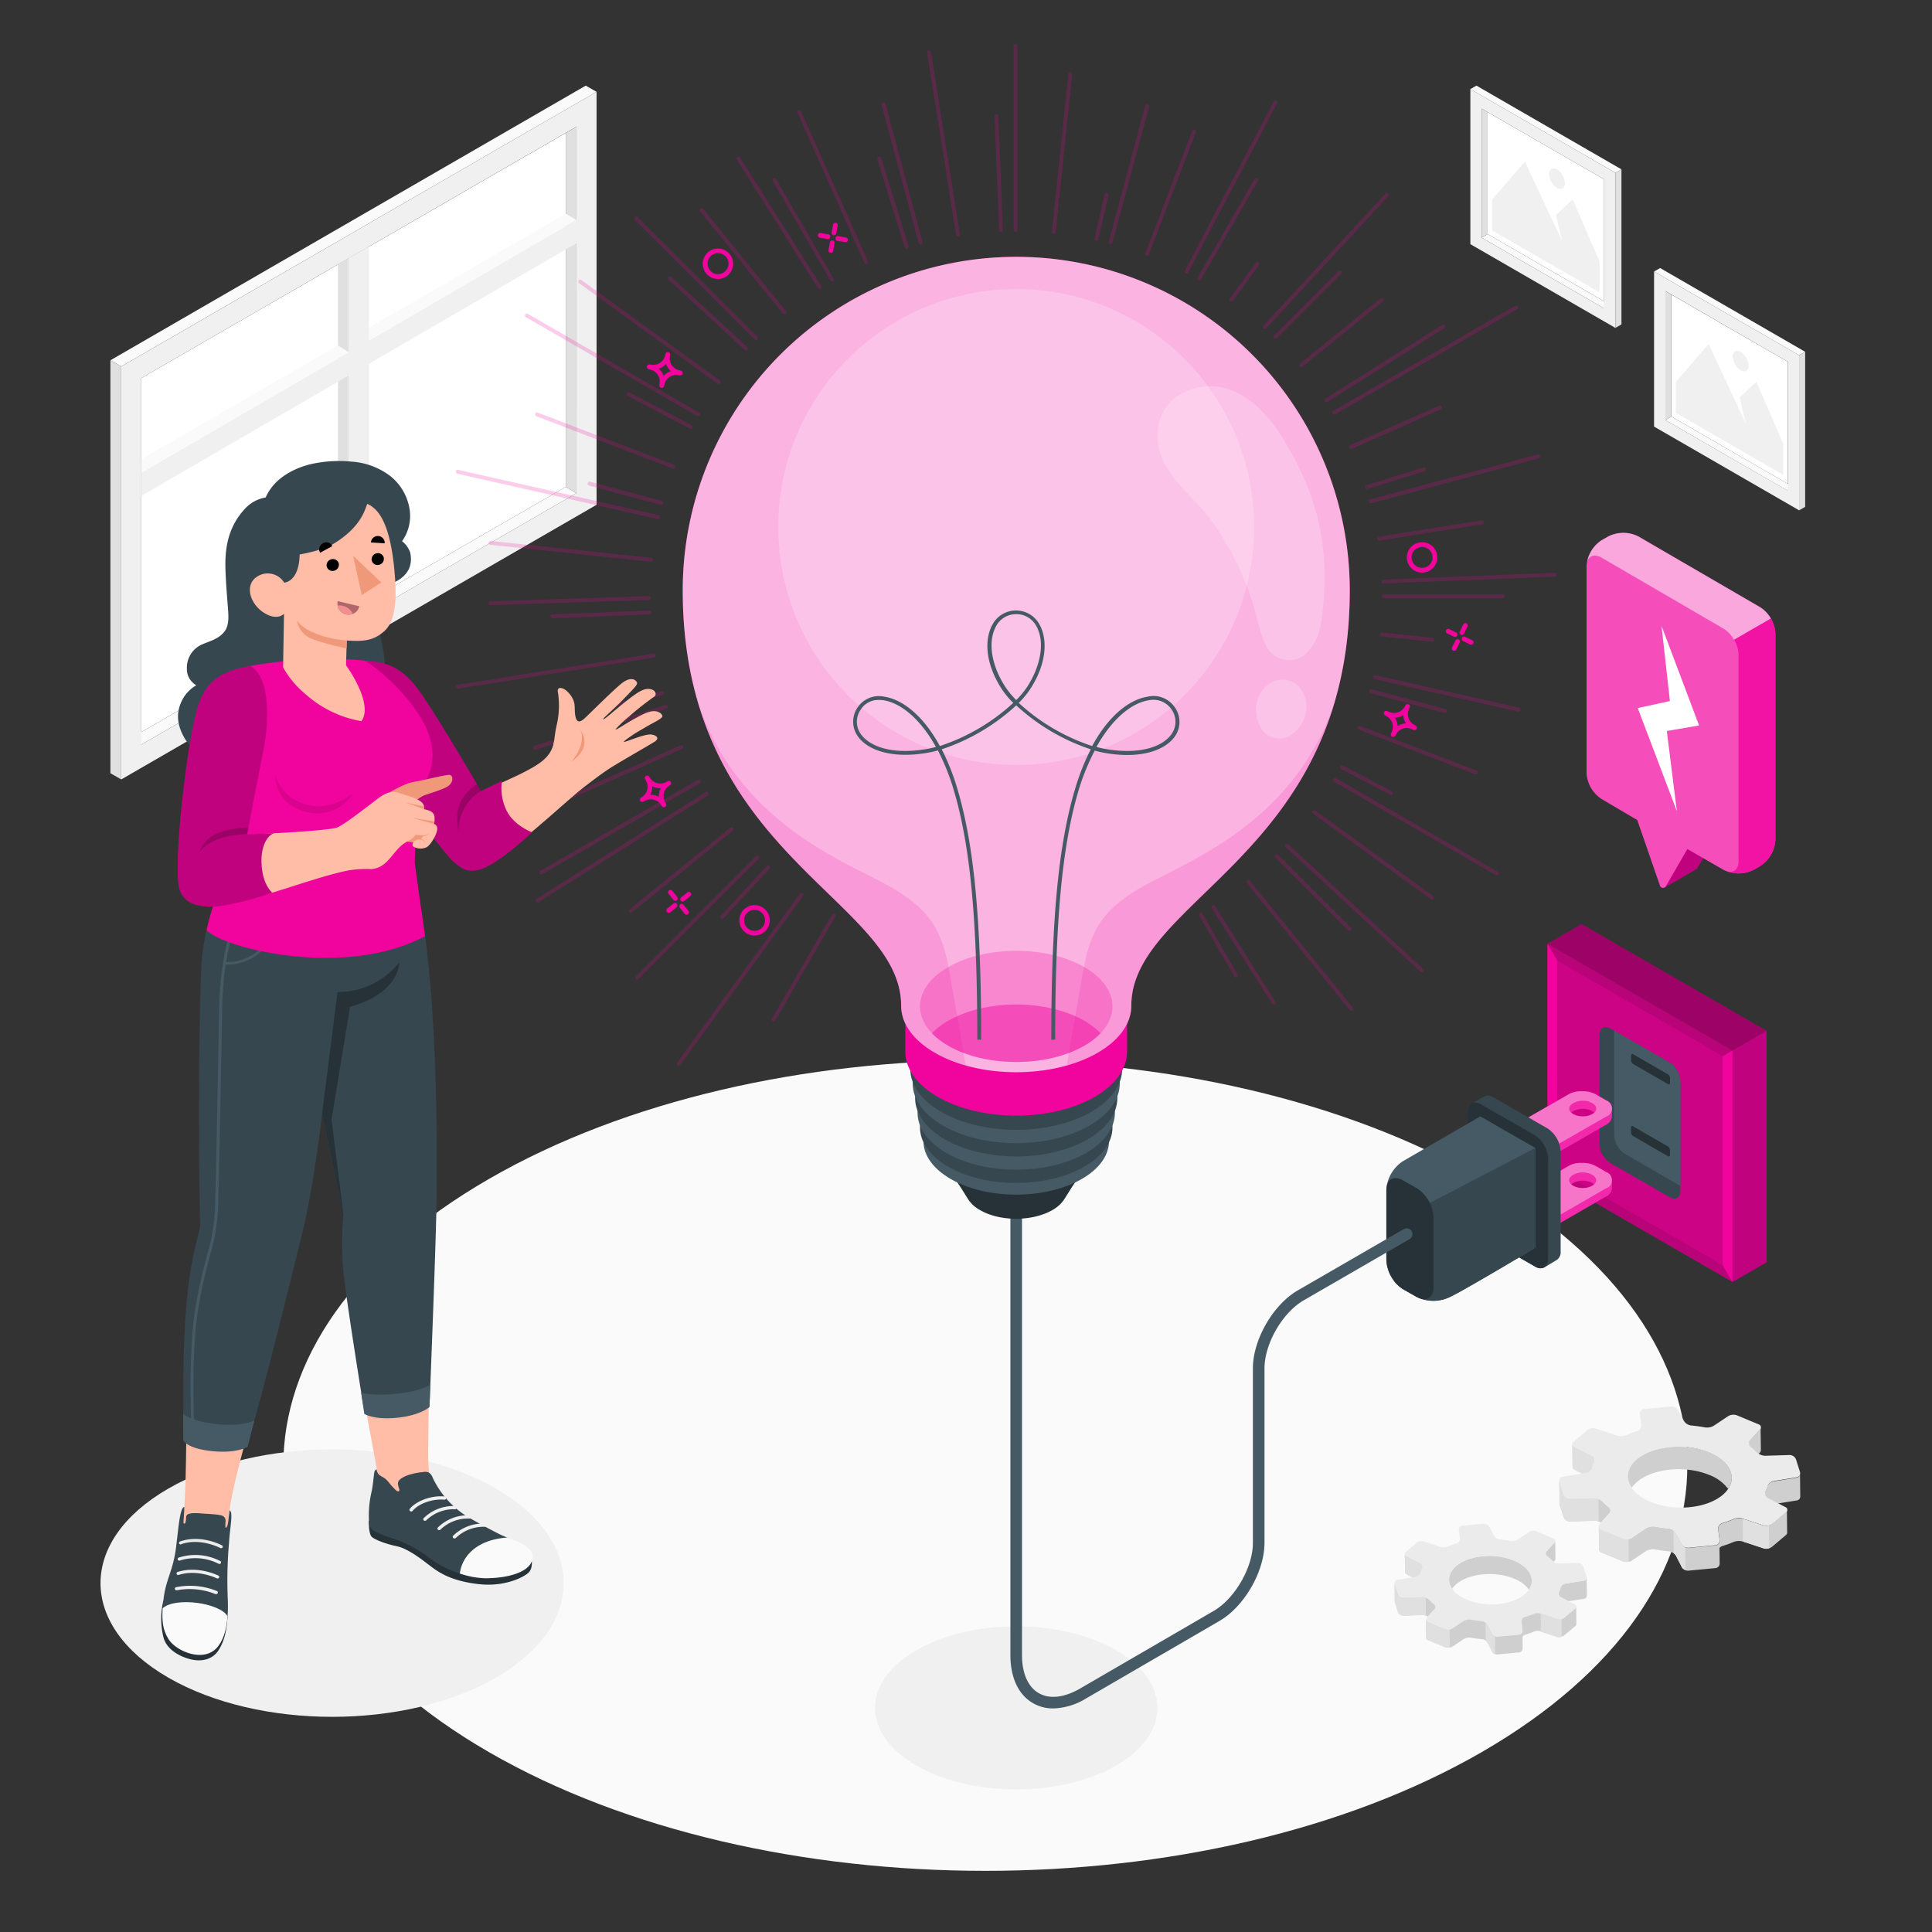 <svg xmlns="http://www.w3.org/2000/svg" viewBox="0 0 500 500"><rect x="0" y="0" width="500" height="500" fill="#333333" stroke="none"/><g id="freepik--Floor--inject-278"><path id="freepik--floor--inject-278" d="M126.54,453.45c-70.95-41-70.95-107.38,0-148.34s186-41,256.92,0,71,107.37,0,148.34S197.48,494.41,126.54,453.45Z" style="fill:#fafafa"></path></g><g id="freepik--Window--inject-278"><g id="freepik--window--inject-278"><polygon points="146.43 125.99 36.57 189.45 36.57 97.85 146.43 34.4 146.43 125.99" style="fill:#fff"></polygon><polygon points="33.81 191.05 36.57 192.7 149.19 127.63 146.43 125.99 33.81 191.05" style="fill:#fafafa"></polygon><path d="M154.39,23.76l-123,71.08V201.71l123-71.07Zm-5.21,103.87L36.57,192.7V97.85L149.19,32.78Z" style="fill:#f0f0f0"></path><polygon points="149.19 127.63 146.43 125.99 146.43 34.4 149.19 32.78 149.19 127.63" style="fill:#e0e0e0"></polygon><polygon points="154.39 23.76 151.59 22.16 28.57 93.24 31.37 94.84 154.39 23.76" style="fill:#fafafa"></polygon><polygon points="28.57 93.24 31.37 94.84 31.37 201.71 28.57 200.11 28.57 93.24" style="fill:#e0e0e0"></polygon><polygon points="38.87 117.56 38.87 120.8 149.19 56.96 146.43 55.31 38.87 117.56" style="fill:#fafafa"></polygon><polygon points="87.47 68.41 90.28 66.79 90.28 161.65 87.47 160.05 87.47 68.41" style="fill:#e0e0e0"></polygon><polygon points="95.48 63.8 90.28 66.79 90.28 161.65 95.48 158.64 95.48 63.8" style="fill:#f0f0f0"></polygon><polygon points="149.19 56.96 149.19 62.96 36.52 128.37 36.52 122.36 149.19 56.96" style="fill:#f0f0f0"></polygon><polygon points="90.28 91.15 87.47 89.43 36.57 118.89 36.57 122.36 90.28 91.15" style="fill:#fafafa"></polygon></g></g><g id="freepik--Pictures--inject-278"><g id="freepik--pictures--inject-278"><g id="freepik--Picture--inject-278"><g id="freepik--Frame--inject-278"><polygon points="464.24 126.1 462.69 127.02 430.99 108.72 432.53 107.8 464.24 126.1" style="fill:#fafafa"></polygon><polygon points="432.53 107.8 462.69 125.21 462.69 93.63 432.53 76.23 432.53 107.8" style="fill:#fff"></polygon><path d="M428.07,110.4l37.54,21.67V91.94L428.07,70.27ZM431,75.32l31.7,18.31V127L431,108.72Z" style="fill:#f0f0f0"></path><polygon points="430.99 108.72 432.53 107.8 432.53 76.23 430.99 75.32 430.99 108.72" style="fill:#e0e0e0"></polygon><polygon points="428.07 70.27 429.64 69.37 467.17 91.04 465.61 91.94 428.07 70.27" style="fill:#fafafa"></polygon><polygon points="467.17 91.04 465.61 91.94 465.61 132.07 467.17 131.18 467.17 91.04" style="fill:#e0e0e0"></polygon></g><g id="freepik--Land--inject-278"><polygon points="433.71 106.85 461.51 122.91 461.51 114.88 454.56 98.83 450.23 102.84 451.79 109.57 442.19 89.04 433.71 98.83 433.71 106.85" style="fill:#f0f0f0"></polygon><path d="M450.49,91.08a4.53,4.53,0,0,1,2.06,3.56c0,1.31-.92,1.84-2.06,1.19a4.56,4.56,0,0,1-2.05-3.57C448.44,91,449.36,90.42,450.49,91.08Z" style="fill:#f0f0f0"></path></g></g><g id="freepik--picture--inject-278"><g id="freepik--frame--inject-278"><polygon points="416.69 78.89 415.15 79.81 383.44 61.51 384.99 60.58 416.69 78.89" style="fill:#fafafa"></polygon><polygon points="384.99 60.58 415.15 77.99 415.15 46.41 384.99 29.01 384.99 60.58" style="fill:#fff"></polygon><path d="M380.53,63.19l37.53,21.67V44.73L380.53,23.06Zm2.91-35.08,31.71,18.3v33.4l-31.71-18.3Z" style="fill:#f0f0f0"></path><polygon points="383.44 61.51 384.99 60.58 384.99 29.01 383.44 28.11 383.44 61.51" style="fill:#e0e0e0"></polygon><polygon points="380.53 23.06 382.1 22.16 419.63 43.83 418.06 44.73 380.53 23.06" style="fill:#fafafa"></polygon><polygon points="419.63 43.83 418.06 44.73 418.06 84.86 419.63 83.96 419.63 43.83" style="fill:#e0e0e0"></polygon></g><g id="freepik--land--inject-278"><polygon points="386.17 59.64 413.97 75.69 413.97 67.67 407.02 51.61 402.69 55.63 404.25 62.35 394.64 41.82 386.17 51.61 386.17 59.64" style="fill:#f0f0f0"></polygon><path d="M403,43.86A4.56,4.56,0,0,1,405,47.43c0,1.31-.92,1.84-2.05,1.18a4.53,4.53,0,0,1-2.06-3.56C400.89,43.74,401.81,43.21,403,43.86Z" style="fill:#f0f0f0"></path></g></g></g></g><g id="freepik--Shadows--inject-278"><path id="freepik--Shadow--inject-278" d="M237.16,456.92c-14.28-8.24-14.28-21.6,0-29.84s37.41-8.24,51.68,0,14.28,21.6,0,29.84S251.43,465.16,237.16,456.92Z" style="fill:#f0f0f0"></path><path id="freepik--shadow--inject-278" d="M43.57,434.18c-23.41-13.52-23.41-35.43,0-48.94s61.36-13.52,84.76,0,23.41,35.42,0,48.94S67,447.69,43.57,434.18Z" style="fill:#f0f0f0"></path></g><g id="freepik--Gears--inject-278"><g id="freepik--Gear--inject-278"><path d="M407,379.61h0a.85.85,0,0,0,.51.74l1.95,1,1.14-.19a2,2,0,0,0,1.47-1.43,10.16,10.16,0,0,1,.45-1.23,1.28,1.28,0,0,0-.54-1.69l-4.54-2.35a.84.84,0,0,1-.52-.71Zm16.64-2c-2.64,2.22-3,5-1.35,7.38a8.55,8.55,0,0,1,1.42-1.51c4.19-3.52,12.55-4.3,18.68-1.75a10.76,10.76,0,0,1,4.84,3.58c2.27-3.3.37-7.26-4.91-9.46C436.17,373.35,427.81,374.14,423.62,377.65Zm-20,11.43h0a1.12,1.12,0,0,0,0,.36l1,3.17a1.77,1.77,0,0,0,1.63,1.18l6.44-.19a2.67,2.67,0,0,1,1,.21h0a2.26,2.26,0,0,1,.56.28l2.2-2.37a1.12,1.12,0,0,0-.18-1.67,15.22,15.22,0,0,1-1.55-1.41,3.49,3.49,0,0,0-1.09-.71,2.56,2.56,0,0,0-1-.22l-6.43.2a1.79,1.79,0,0,1-1.63-1.18l-1-3.17a1.06,1.06,0,0,1-.06-.34Zm52-19.49a.87.87,0,0,1-.26.51l-2.52,2.72a1.11,1.11,0,0,0,.18,1.67,15,15,0,0,1,1.55,1.41,2.66,2.66,0,0,0,.54.42l.32-.36a.89.89,0,0,0,.26-.63h0ZM413.81,401a.88.88,0,0,0,.1.35,1,1,0,0,0,.49.41l5.66,2.35a1.13,1.13,0,0,0,.24.08l.19,0a3.11,3.11,0,0,0,.86,0l.18,0h0a2.12,2.12,0,0,0,.72-.27l3.76-2.51a3.52,3.52,0,0,1,2.27-.43c1.2.23,2.42.39,3.64.5a2.44,2.44,0,0,1,1.23.53,1.54,1.54,0,0,1,.32.3.65.65,0,0,1,.13.16.91.91,0,0,1,.16.24l1.43,2.78,0,.06a.8.8,0,0,0,.15.21.9.9,0,0,0,.16.18l0,0a1.93,1.93,0,0,0,.21.17,2.3,2.3,0,0,0,.46.25,1.84,1.84,0,0,0,.79.12l7-.66a1.19,1.19,0,0,0,1.09-1.2l-.05-4a1.57,1.57,0,0,1,.72-.5,28.76,28.76,0,0,0,2.92-1.06,3.76,3.76,0,0,1,2.32-.13l.07,0,5.43,1.79a1.37,1.37,0,0,0,.29.07h.05a1.16,1.16,0,0,0,.32,0,2.4,2.4,0,0,0,1.49-.49l3.55-3a.87.87,0,0,0,.35-.64l-.07-5.84a.87.87,0,0,1-.35.61l-3.55,3a2.17,2.17,0,0,1-.79.39,2.46,2.46,0,0,1-1.37,0L451,393.07l-.06,0a3.86,3.86,0,0,0-2.33.13,26.54,26.54,0,0,1-2.92,1.06,1.53,1.53,0,0,0-1,1.6l.36,2.71a1.21,1.21,0,0,1-1.08,1.38l-7,.66a1.73,1.73,0,0,1-.79-.13,2,2,0,0,1-1-.89l-1.43-2.79a2.28,2.28,0,0,0-.6-.69,2.47,2.47,0,0,0-1.24-.53c-1.22-.11-2.44-.27-3.64-.5a3.53,3.53,0,0,0-2.27.44l-3.75,2.5a2,2,0,0,1-.73.28,2.59,2.59,0,0,1-1.47-.08l-5.65-2.35a.85.85,0,0,1-.6-.77Zm45-17.58a2.07,2.07,0,0,0-1.48,1.44,7.19,7.19,0,0,1-.45,1.22,1.28,1.28,0,0,0,.54,1.69l2.59,1.34,5-.8a1,1,0,0,0,.89-1h0l-.07-5.88a1,1,0,0,1-.9,1Z" style="fill:#e6e6e6"></path><path d="M407,379.61h0a.85.85,0,0,0,.51.74l1.95,1,1.14-.19a2,2,0,0,0,1.47-1.43,10.16,10.16,0,0,1,.45-1.23,1.28,1.28,0,0,0-.54-1.69l-4.54-2.35a.84.84,0,0,1-.52-.71Zm16.64-2c-2.64,2.22-3,5-1.35,7.38a8.55,8.55,0,0,1,1.42-1.51c4.19-3.52,12.55-4.3,18.68-1.75a10.76,10.76,0,0,1,4.84,3.58c2.27-3.3.37-7.26-4.91-9.46C436.17,373.35,427.81,374.14,423.62,377.65Zm-20,11.43h0a1.12,1.12,0,0,0,0,.36l1,3.17a1.77,1.77,0,0,0,1.63,1.18l6.44-.19a2.67,2.67,0,0,1,1,.21h0a2.26,2.26,0,0,1,.56.28l2.2-2.37a1.12,1.12,0,0,0-.18-1.67,15.22,15.22,0,0,1-1.55-1.41,3.49,3.49,0,0,0-1.09-.71,2.56,2.56,0,0,0-1-.22l-6.43.2a1.79,1.79,0,0,1-1.63-1.18l-1-3.17a1.06,1.06,0,0,1-.06-.34Zm52-19.49a.87.87,0,0,1-.26.51l-2.52,2.72a1.11,1.11,0,0,0,.18,1.67,15,15,0,0,1,1.55,1.41,2.66,2.66,0,0,0,.54.42l.32-.36a.89.89,0,0,0,.26-.63h0ZM413.81,401a.88.88,0,0,0,.1.35,1,1,0,0,0,.49.41l5.66,2.35a1.13,1.13,0,0,0,.24.08l.19,0a3.11,3.11,0,0,0,.86,0l.18,0h0a2.12,2.12,0,0,0,.72-.27l3.76-2.51a3.52,3.52,0,0,1,2.27-.43c1.2.23,2.42.39,3.64.5a2.44,2.44,0,0,1,1.23.53,1.54,1.54,0,0,1,.32.3.65.65,0,0,1,.13.16.91.91,0,0,1,.16.24l1.43,2.78,0,.06a.8.8,0,0,0,.15.21.9.9,0,0,0,.16.18l0,0a1.93,1.93,0,0,0,.21.17,2.3,2.3,0,0,0,.46.25,1.84,1.84,0,0,0,.79.12l7-.66a1.19,1.19,0,0,0,1.09-1.2l-.05-4a1.57,1.57,0,0,1,.72-.5,28.76,28.76,0,0,0,2.92-1.06,3.76,3.76,0,0,1,2.32-.13l.07,0,5.43,1.79a1.37,1.37,0,0,0,.29.07h.05a1.16,1.16,0,0,0,.32,0,2.4,2.4,0,0,0,1.49-.49l3.55-3a.87.87,0,0,0,.35-.64l-.07-5.84a.87.87,0,0,1-.35.61l-3.55,3a2.17,2.17,0,0,1-.79.39,2.46,2.46,0,0,1-1.37,0L451,393.07l-.06,0a3.86,3.86,0,0,0-2.33.13,26.54,26.54,0,0,1-2.92,1.06,1.53,1.53,0,0,0-1,1.6l.36,2.71a1.21,1.21,0,0,1-1.08,1.38l-7,.66a1.73,1.73,0,0,1-.79-.13,2,2,0,0,1-1-.89l-1.43-2.79a2.28,2.28,0,0,0-.6-.69,2.47,2.47,0,0,0-1.24-.53c-1.22-.11-2.44-.27-3.64-.5a3.53,3.53,0,0,0-2.27.44l-3.75,2.5a2,2,0,0,1-.73.28,2.59,2.59,0,0,1-1.47-.08l-5.65-2.35a.85.85,0,0,1-.6-.77Zm45-17.58a2.07,2.07,0,0,0-1.48,1.44,7.19,7.19,0,0,1-.45,1.22,1.28,1.28,0,0,0,.54,1.69l2.59,1.34,5-.8a1,1,0,0,0,.89-1h0l-.07-5.88a1,1,0,0,1-.9,1Z" style="opacity:0.1"></path><path d="M451,393.07l5.42,1.78a2.46,2.46,0,0,0,1.37,0l.07,5.86a3.29,3.29,0,0,1-.7.11,1.16,1.16,0,0,1-.32,0h-.05a1.37,1.37,0,0,1-.29-.07l-5.43-1.79Z" style="fill:#e0e0e0"></path><path d="M433.09,396.08a2.28,2.28,0,0,1,.6.69l1.43,2.79a2,2,0,0,0,1,.89l.07,5.87a2.3,2.3,0,0,1-.46-.25,1.93,1.93,0,0,1-.21-.17l0,0a.9.9,0,0,1-.16-.18.8.8,0,0,1-.15-.21l0-.06-1.43-2.78a.91.91,0,0,0-.16-.24,1.83,1.83,0,0,0-.13-.16,2.21,2.21,0,0,0-.32-.28v0Z" style="fill:#e0e0e0"></path><path d="M406.91,373.75a.82.82,0,0,0,.52.71l4.54,2.35a1.28,1.28,0,0,1,.54,1.69,7.29,7.29,0,0,0-.45,1.23,2,2,0,0,1-1.48,1.43l-1.13.18-1.95-1a.88.88,0,0,1-.52-.74h0Z" style="fill:#e0e0e0"></path><path d="M403.58,383.22a1.06,1.06,0,0,0,.06.34l1,3.17a1.79,1.79,0,0,0,1.63,1.18l6.43-.2a2.56,2.56,0,0,1,1,.22l.06,5.87a2.67,2.67,0,0,0-1-.21l-6.44.19a1.77,1.77,0,0,1-1.63-1.18l-1-3.17a1.12,1.12,0,0,1,0-.36h0Z" style="fill:#e0e0e0"></path><path d="M413.74,395.07a.85.85,0,0,0,.6.77l5.65,2.35a2.59,2.59,0,0,0,1.47.08l.07,5.86-.18,0a3.11,3.11,0,0,1-.86,0l-.19,0a1.13,1.13,0,0,1-.24-.08l-5.66-2.35a1,1,0,0,1-.49-.41.88.88,0,0,1-.1-.35Z" style="fill:#e0e0e0"></path><path d="M410.81,370.09l-3.55,3a.77.77,0,0,0,.17,1.38l4.54,2.35a1.28,1.28,0,0,1,.54,1.69,7.29,7.29,0,0,0-.45,1.23,2,2,0,0,1-1.48,1.43l-6.1,1a1,1,0,0,0-.84,1.41l1,3.17a1.77,1.77,0,0,0,1.64,1.17l6.42-.18a3.18,3.18,0,0,1,2.09.92,16.51,16.51,0,0,0,1.56,1.41,1.11,1.11,0,0,1,.17,1.67L414,394.44a.82.82,0,0,0,.32,1.4l5.66,2.35a2.61,2.61,0,0,0,2.2-.2l3.75-2.51a3.51,3.51,0,0,1,2.27-.43c1.2.23,2.42.39,3.64.5a2.53,2.53,0,0,1,1.84,1.23l1.43,2.78a2,2,0,0,0,1.83,1l7-.66a1.21,1.21,0,0,0,1.08-1.38l-.36-2.71a1.52,1.52,0,0,1,1-1.6,28.76,28.76,0,0,0,2.92-1.06A3.83,3.83,0,0,1,451,393l5.5,1.81a2.53,2.53,0,0,0,2.15-.41l3.55-3a.77.77,0,0,0-.17-1.38l-4.54-2.35a1.28,1.28,0,0,1-.54-1.69,7.19,7.19,0,0,0,.45-1.22,2.05,2.05,0,0,1,1.48-1.44l6.1-1a1.06,1.06,0,0,0,.84-1.42l-1-3.16a1.78,1.78,0,0,0-1.64-1.18l-6.42.19a3.23,3.23,0,0,1-2.09-.92,15.25,15.25,0,0,0-1.56-1.41,1.11,1.11,0,0,1-.17-1.67l2.52-2.73a.82.82,0,0,0-.33-1.4l-5.65-2.35a2.65,2.65,0,0,0-2.2.21l-3.75,2.5a3.51,3.51,0,0,1-2.27.43c-1.2-.22-2.42-.39-3.65-.5a2.55,2.55,0,0,1-1.83-1.22L434.31,365a2,2,0,0,0-1.83-1l-7,.66a1.2,1.2,0,0,0-1.08,1.38l.36,2.71a1.5,1.5,0,0,1-1,1.59,28.79,28.79,0,0,0-2.92,1.07,3.76,3.76,0,0,1-2.32.12l-5.5-1.8A2.5,2.5,0,0,0,410.81,370.09Zm31.49,5.81c6.13,2.54,7.7,7.46,3.51,11s-12.55,4.31-18.68,1.76-7.7-7.47-3.51-11S436.17,373.35,442.3,375.9Z" style="fill:#ebebeb"></path></g><g id="freepik--gear--inject-278"><path d="M363.61,406.82h0a.68.68,0,0,0,.41.59l1.55.8.91-.15a1.62,1.62,0,0,0,1.18-1.14,7.67,7.67,0,0,1,.35-1,1,1,0,0,0-.43-1.34L364,402.72a.66.66,0,0,1-.41-.56Zm13.27-1.55c-2.1,1.77-2.39,4-1.08,5.88a6.66,6.66,0,0,1,1.14-1.21c3.33-2.8,10-3.42,14.89-1.39a8.62,8.62,0,0,1,3.86,2.85c1.8-2.63.29-5.79-3.92-7.54C386.89,401.83,380.22,402.46,376.88,405.27ZM361,414.37h0a1,1,0,0,0,.05.29l.8,2.52a1.4,1.4,0,0,0,1.3.94l5.13-.15a1.94,1.94,0,0,1,.79.17h0a2.58,2.58,0,0,1,.44.22l1.75-1.89a.89.89,0,0,0-.14-1.33,13.6,13.6,0,0,1-1.24-1.12,2.64,2.64,0,0,0-.86-.57,2,2,0,0,0-.8-.17l-5.13.15a1.42,1.42,0,0,1-1.31-.94L361,410a1,1,0,0,1-.05-.27Zm41.48-15.53a.68.68,0,0,1-.21.4l-2,2.17a.89.89,0,0,0,.14,1.33,12.35,12.35,0,0,1,1.24,1.13,2.12,2.12,0,0,0,.43.33l.26-.28a.75.75,0,0,0,.21-.51h0Zm-33.38,25a.57.57,0,0,0,.08.28.74.74,0,0,0,.39.32l4.51,1.88a.66.66,0,0,0,.2.06.58.58,0,0,0,.14,0,2.28,2.28,0,0,0,.69,0l.15,0h0a1.59,1.59,0,0,0,.58-.21l3-2a2.74,2.74,0,0,1,1.8-.34c1,.18,1.93.31,2.91.4a1.78,1.78,0,0,1,1,.42,1.53,1.53,0,0,1,.36.37.94.94,0,0,1,.12.18l1.15,2.22,0,0a.66.66,0,0,0,.12.17.53.53,0,0,0,.12.14h0a.79.79,0,0,0,.17.14,1.65,1.65,0,0,0,.37.2,1.35,1.35,0,0,0,.62.1l5.6-.53a1,1,0,0,0,.87-.95l0-3.18a1.27,1.27,0,0,1,.57-.4,20.67,20.67,0,0,0,2.33-.84,3,3,0,0,1,1.85-.11l.05,0,4.33,1.43.24,0h0a1,1,0,0,0,.25,0,1.91,1.91,0,0,0,1.19-.39l2.83-2.38a.74.74,0,0,0,.28-.51l-.06-4.66a.72.72,0,0,1-.27.49l-2.84,2.38a1.58,1.58,0,0,1-.62.31,1.88,1.88,0,0,1-1.1,0l-4.32-1.41-.05,0a3,3,0,0,0-1.86.1,23.54,23.54,0,0,1-2.32.84,1.21,1.21,0,0,0-.83,1.28l.29,2.16a1,1,0,0,1-.86,1.1l-5.6.52a1.29,1.29,0,0,1-.63-.1,1.57,1.57,0,0,1-.83-.71l-1.14-2.22a1.78,1.78,0,0,0-.48-.55,2,2,0,0,0-1-.42c-1-.09-1.95-.22-2.9-.4a2.77,2.77,0,0,0-1.81.34l-3,2a1.68,1.68,0,0,1-.58.23,2.12,2.12,0,0,1-1.18-.07l-4.5-1.87a.69.69,0,0,1-.48-.61Zm35.9-14a1.66,1.66,0,0,0-1.17,1.15,6.09,6.09,0,0,1-.36,1,1,1,0,0,0,.43,1.34l2.06,1.07,4-.64a.83.83,0,0,0,.72-.81h0l-.05-4.69a.84.84,0,0,1-.72.82Z" style="fill:#e6e6e6"></path><path d="M363.61,406.82h0a.68.68,0,0,0,.41.59l1.55.8.91-.15a1.62,1.62,0,0,0,1.18-1.14,7.67,7.67,0,0,1,.35-1,1,1,0,0,0-.43-1.34L364,402.72a.66.66,0,0,1-.41-.56Zm13.27-1.55c-2.1,1.77-2.39,4-1.08,5.88a6.66,6.66,0,0,1,1.14-1.21c3.33-2.8,10-3.42,14.89-1.39a8.62,8.62,0,0,1,3.86,2.85c1.8-2.63.29-5.79-3.92-7.54C386.89,401.83,380.22,402.46,376.88,405.27ZM361,414.37h0a1,1,0,0,0,.05.29l.8,2.52a1.4,1.4,0,0,0,1.3.94l5.13-.15a1.94,1.94,0,0,1,.79.17h0a2.58,2.58,0,0,1,.44.22l1.75-1.89a.89.89,0,0,0-.14-1.33,13.6,13.6,0,0,1-1.24-1.12,2.64,2.64,0,0,0-.86-.57,2,2,0,0,0-.8-.17l-5.13.15a1.42,1.42,0,0,1-1.31-.94L361,410a1,1,0,0,1-.05-.27Zm41.48-15.53a.68.68,0,0,1-.21.4l-2,2.17a.89.89,0,0,0,.14,1.33,12.35,12.35,0,0,1,1.24,1.13,2.12,2.12,0,0,0,.43.33l.26-.28a.75.75,0,0,0,.21-.51h0Zm-33.38,25a.57.57,0,0,0,.08.28.74.74,0,0,0,.39.32l4.51,1.88a.66.66,0,0,0,.2.06.58.58,0,0,0,.14,0,2.28,2.28,0,0,0,.69,0l.15,0h0a1.59,1.59,0,0,0,.58-.21l3-2a2.74,2.74,0,0,1,1.8-.34c1,.18,1.93.31,2.91.4a1.78,1.78,0,0,1,1,.42,1.53,1.53,0,0,1,.36.37.94.94,0,0,1,.12.18l1.15,2.22,0,0a.66.66,0,0,0,.12.17.53.53,0,0,0,.12.14h0a.79.79,0,0,0,.17.14,1.65,1.65,0,0,0,.37.2,1.35,1.35,0,0,0,.62.1l5.6-.53a1,1,0,0,0,.87-.95l0-3.18a1.27,1.27,0,0,1,.57-.4,20.67,20.67,0,0,0,2.33-.84,3,3,0,0,1,1.85-.11l.05,0,4.33,1.43.24,0h0a1,1,0,0,0,.25,0,1.91,1.91,0,0,0,1.19-.39l2.83-2.38a.74.74,0,0,0,.28-.51l-.06-4.66a.72.72,0,0,1-.27.49l-2.84,2.38a1.58,1.58,0,0,1-.62.31,1.88,1.88,0,0,1-1.1,0l-4.32-1.41-.05,0a3,3,0,0,0-1.86.1,23.54,23.54,0,0,1-2.32.84,1.21,1.21,0,0,0-.83,1.28l.29,2.16a1,1,0,0,1-.86,1.1l-5.6.52a1.29,1.29,0,0,1-.63-.1,1.57,1.57,0,0,1-.83-.71l-1.14-2.22a1.78,1.78,0,0,0-.48-.55,2,2,0,0,0-1-.42c-1-.09-1.95-.22-2.9-.4a2.77,2.77,0,0,0-1.81.34l-3,2a1.68,1.68,0,0,1-.58.23,2.12,2.12,0,0,1-1.18-.07l-4.5-1.87a.69.69,0,0,1-.48-.61Zm35.9-14a1.66,1.66,0,0,0-1.17,1.15,6.09,6.09,0,0,1-.36,1,1,1,0,0,0,.43,1.34l2.06,1.07,4-.64a.83.83,0,0,0,.72-.81h0l-.05-4.69a.84.84,0,0,1-.72.82Z" style="opacity:0.1"></path><path d="M398.74,417.56l4.32,1.41a1.88,1.88,0,0,0,1.1,0l0,4.67a2.62,2.62,0,0,1-.56.09,1,1,0,0,1-.25,0h0l-.24,0-4.33-1.43Z" style="fill:#e0e0e0"></path><path d="M384.43,420a1.78,1.78,0,0,1,.48.55l1.14,2.22a1.57,1.57,0,0,0,.83.71l.06,4.68a1.65,1.65,0,0,1-.37-.2.79.79,0,0,1-.17-.14h0a.53.53,0,0,1-.12-.14.66.66,0,0,1-.12-.17l0,0L385,425.19a.94.94,0,0,0-.12-.18,1.47,1.47,0,0,0-.1-.13l-.26-.23h0Z" style="fill:#e0e0e0"></path><path d="M363.55,402.16a.68.68,0,0,0,.42.56l3.62,1.88a1,1,0,0,1,.43,1.34,6.46,6.46,0,0,0-.36,1,1.62,1.62,0,0,1-1.18,1.15l-.9.14-1.55-.8a.66.66,0,0,1-.41-.59h0Z" style="fill:#e0e0e0"></path><path d="M360.9,409.71a1,1,0,0,0,.05.27l.8,2.52a1.42,1.42,0,0,0,1.31.94l5.13-.15a2,2,0,0,1,.8.17l0,4.68a1.94,1.94,0,0,0-.79-.17l-5.13.15a1.4,1.4,0,0,1-1.3-.94l-.8-2.52a1,1,0,0,1-.05-.29h0Z" style="fill:#e0e0e0"></path><path d="M369,419.16a.69.69,0,0,0,.48.61l4.5,1.87a2.12,2.12,0,0,0,1.18.07l.06,4.67-.15,0a2.28,2.28,0,0,1-.69,0,.58.58,0,0,1-.14,0,.66.66,0,0,1-.2-.06l-4.51-1.88a.74.74,0,0,1-.39-.32.57.57,0,0,1-.08-.28Z" style="fill:#e0e0e0"></path><path d="M366.67,399.24l-2.84,2.38a.62.62,0,0,0,.14,1.1l3.62,1.88a1,1,0,0,1,.43,1.34,6.46,6.46,0,0,0-.36,1,1.61,1.61,0,0,1-1.17,1.14l-4.87.79A.84.84,0,0,0,361,410l.81,2.52a1.39,1.39,0,0,0,1.3.94l5.12-.15a2.51,2.51,0,0,1,1.67.74,13.6,13.6,0,0,0,1.24,1.12.89.89,0,0,1,.14,1.33l-2,2.17a.66.66,0,0,0,.26,1.12l4.5,1.87a2.12,2.12,0,0,0,1.76-.16l3-2a2.77,2.77,0,0,1,1.81-.34c.95.18,1.93.31,2.9.4a2,2,0,0,1,1.47,1l1.14,2.22a1.61,1.61,0,0,0,1.46.81l5.6-.52a1,1,0,0,0,.85-1.1l-.28-2.16a1.21,1.21,0,0,1,.83-1.28,21.23,21.23,0,0,0,2.32-.84,3,3,0,0,1,1.86-.1l4.38,1.43a2,2,0,0,0,1.71-.32l2.84-2.38a.62.62,0,0,0-.14-1.1l-3.62-1.88a1,1,0,0,1-.43-1.34,6.09,6.09,0,0,0,.36-1,1.61,1.61,0,0,1,1.17-1.14l4.87-.79a.84.84,0,0,0,.67-1.13l-.81-2.52a1.42,1.42,0,0,0-1.3-.94l-5.12.15a2.55,2.55,0,0,1-1.67-.73,12.35,12.35,0,0,0-1.24-1.13.89.89,0,0,1-.14-1.33l2-2.17a.66.66,0,0,0-.26-1.12l-4.5-1.87a2.12,2.12,0,0,0-1.76.16l-3,2a2.77,2.77,0,0,1-1.81.34c-1-.18-1.93-.31-2.91-.4a2,2,0,0,1-1.46-1l-1.14-2.22a1.61,1.61,0,0,0-1.46-.81l-5.6.52a1,1,0,0,0-.85,1.1l.28,2.16a1.21,1.21,0,0,1-.83,1.28,23.54,23.54,0,0,0-2.32.84,3,3,0,0,1-1.86.1l-4.38-1.43A2,2,0,0,0,366.67,399.24Zm25.1,4.63c4.89,2,6.14,5.95,2.8,8.75s-10,3.44-14.89,1.4-6.14-5.95-2.8-8.75S386.89,401.83,391.77,403.87Z" style="fill:#ebebeb"></path></g></g><g id="freepik--Outlet--inject-278"><g id="freepik--outlet--inject-278"><polygon points="400.5 244.25 448.36 271.88 457.18 266.79 409.31 239.16 400.5 244.25" style="fill:#F1039D"></polygon><polygon points="400.5 244.25 448.36 271.88 457.18 266.79 409.31 239.16 400.5 244.25" style="opacity:0.35"></polygon><polygon points="448.36 331.77 448.36 271.88 457.18 266.79 457.18 326.68 448.36 331.77" style="fill:#F1039D"></polygon><polygon points="448.36 331.77 448.36 271.88 457.18 266.79 457.18 326.68 448.36 331.77" style="opacity:0.2"></polygon><polygon points="448.36 331.77 400.5 304.14 400.5 244.25 448.36 271.88 448.36 331.77" style="fill:#F1039D"></polygon><polygon points="448.36 331.77 400.5 304.14 400.5 244.25 448.36 271.88 448.36 331.77" style="opacity:0.15"></polygon><polygon points="448.36 271.88 445.84 273.33 403.01 248.61 400.5 244.25 448.36 271.88" style="opacity:0.1"></polygon><polygon points="400.5 304.14 403.02 302.69 445.84 327.41 448.36 331.77 400.5 304.14" style="opacity:0.1"></polygon><polygon points="448.36 331.77 445.84 327.41 445.84 273.33 448.36 271.88 448.36 331.77" style="fill:#F1039D"></polygon><polygon points="400.5 304.14 403.02 302.69 403.01 248.61 400.5 244.25 400.5 304.14" style="fill:#F1039D"></polygon><path d="M434.88,279.86v28.37c0,1.78-1.24,2.5-2.78,1.61L416.76,301a6.16,6.16,0,0,1-2.79-4.83V267.78c0-1.77,1.25-2.49,2.79-1.6L432.1,275A6.15,6.15,0,0,1,434.88,279.86Z" style="fill:#37474f"></path><path d="M432.1,275l-14.36-8.28V293.8a6.16,6.16,0,0,0,2.79,4.82l14.35,8.29V279.86A6.15,6.15,0,0,0,432.1,275Z" style="fill:#455a64"></path><path d="M422.66,272.84l9,5.2a1.18,1.18,0,0,1,.54.93v1.28c0,.34-.24.48-.54.31l-9-5.2a1.18,1.18,0,0,1-.54-.93v-1.28C422.13,272.81,422.37,272.67,422.66,272.84Z" style="fill:#263238"></path><path d="M422.65,291.5l9,5.19a1.18,1.18,0,0,1,.54.93v1.28c0,.34-.24.48-.54.31l-9-5.2a1.17,1.17,0,0,1-.54-.93v-1.27C422.12,291.46,422.36,291.32,422.65,291.5Z" style="fill:#263238"></path></g></g><g id="freepik--Cable--inject-278"><g id="freepik--cable--inject-278"><g id="freepik--Plug--inject-278"><path d="M417.17,286.84a2.6,2.6,0,0,0-1.53-2.12l-2.5-1.45a6.75,6.75,0,0,0-3.67-.88,6.36,6.36,0,0,0-3.69.88L385.44,295v2.11l9.87,5.7h0l20.32-11.73a2.58,2.58,0,0,0,1.53-2.12Zm-5.1,1.45a4.23,4.23,0,0,1-.71.32,5.51,5.51,0,0,1-1.74.27,5.1,5.1,0,0,1-2.47-.59,2.5,2.5,0,0,1-.5-.37,2.47,2.47,0,0,1,.5-.36,5.46,5.46,0,0,1,4.21-.31,3.25,3.25,0,0,1,.71.31,2.47,2.47,0,0,1,.5.36A2.5,2.5,0,0,1,412.07,288.29Z" style="fill:#F1039D"></path><path d="M385.44,295l9.87,5.69h0L415.64,289a2.23,2.23,0,0,0,0-4.24l-2.5-1.45a6.75,6.75,0,0,0-3.67-.88,6.36,6.36,0,0,0-3.69.88m5.58,1.86a4.6,4.6,0,0,1,.71.31c1.36.79,1.36,2.06,0,2.85a4.23,4.23,0,0,1-.71.32,5.51,5.51,0,0,1-1.74.27,5.1,5.1,0,0,1-2.47-.59c-1.37-.79-1.37-2.06,0-2.85A5.51,5.51,0,0,1,411.36,285.13Z" style="fill:#F1039D"></path><path d="M385.44,295l9.87,5.69h0L415.64,289a2.23,2.23,0,0,0,0-4.24l-2.5-1.45a6.75,6.75,0,0,0-3.67-.88,6.36,6.36,0,0,0-3.69.88m5.58,1.86a4.6,4.6,0,0,1,.71.31c1.36.79,1.36,2.06,0,2.85a4.23,4.23,0,0,1-.71.32,5.51,5.51,0,0,1-1.74.27,5.1,5.1,0,0,1-2.47-.59c-1.37-.79-1.37-2.06,0-2.85A5.51,5.51,0,0,1,411.36,285.13Z" style="fill:#fff;opacity:0.45"></path><path d="M415.64,289l-20.32,11.73h0L385.44,295v2.11l9.87,5.69h0l20.32-11.72a2.58,2.58,0,0,0,1.53-2.13v-2.11A2.58,2.58,0,0,1,415.64,289Z" style="fill:#fff;opacity:0.15"></path><path d="M407.14,288.29a2.73,2.73,0,0,1-.49-.37,3.3,3.3,0,0,1,.49-.37,5.49,5.49,0,0,1,4.22-.3,3.79,3.79,0,0,1,.71.3,2.51,2.51,0,0,1,.49.37c.83-.78.67-1.81-.49-2.48a4.6,4.6,0,0,0-.71-.31,5.49,5.49,0,0,0-4.22.31C405.78,286.23,405.78,287.5,407.14,288.29Z" style="fill:#fff;opacity:0.15"></path><path d="M417.17,305.43a2.6,2.6,0,0,0-1.53-2.13l-2.5-1.45a6.84,6.84,0,0,0-3.67-.88,6.44,6.44,0,0,0-3.69.88l-20.34,11.73v2.12l9.87,5.69h0l20.32-11.73a2.58,2.58,0,0,0,1.53-2.12Zm-5.1,1.44a3.55,3.55,0,0,1-.71.32,5.51,5.51,0,0,1-1.74.27,5,5,0,0,1-2.47-.59,2.47,2.47,0,0,1-.5-.36,2.5,2.5,0,0,1,.5-.37,5.46,5.46,0,0,1,4.21-.31,4.6,4.6,0,0,1,.71.31,2.5,2.5,0,0,1,.5.37A2.47,2.47,0,0,1,412.07,306.87Z" style="fill:#F1039D"></path><path d="M385.44,313.58l9.87,5.69h0l20.32-11.72a2.24,2.24,0,0,0,0-4.25l-2.5-1.45a6.84,6.84,0,0,0-3.67-.88,6.44,6.44,0,0,0-3.69.88m5.58,1.87a3.25,3.25,0,0,1,.71.31c1.36.78,1.36,2.06,0,2.84a3.55,3.55,0,0,1-.71.32,5.51,5.51,0,0,1-1.74.27,5,5,0,0,1-2.47-.59c-1.37-.78-1.37-2.06,0-2.84A5.46,5.46,0,0,1,411.36,303.72Z" style="fill:#F1039D"></path><path d="M385.44,313.58l9.87,5.69h0l20.32-11.72a2.24,2.24,0,0,0,0-4.25l-2.5-1.45a6.84,6.84,0,0,0-3.67-.88,6.44,6.44,0,0,0-3.69.88m5.58,1.87a3.25,3.25,0,0,1,.71.31c1.36.78,1.36,2.06,0,2.84a3.55,3.55,0,0,1-.71.32,5.51,5.51,0,0,1-1.74.27,5,5,0,0,1-2.47-.59c-1.37-.78-1.37-2.06,0-2.84A5.46,5.46,0,0,1,411.36,303.72Z" style="fill:#fff;opacity:0.45"></path><path d="M415.64,307.55l-20.32,11.73h0l-9.87-5.69v2.11l9.87,5.69h0l20.32-11.72a2.58,2.58,0,0,0,1.53-2.13v-2.11A2.58,2.58,0,0,1,415.64,307.55Z" style="fill:#fff;opacity:0.15"></path><path d="M407.14,306.88a2.73,2.73,0,0,1-.49-.37,3.3,3.3,0,0,1,.49-.37,5.49,5.49,0,0,1,4.22-.3,3.79,3.79,0,0,1,.71.3,2.15,2.15,0,0,1,.49.36c.83-.77.67-1.8-.49-2.47a4.6,4.6,0,0,0-.71-.31,5.49,5.49,0,0,0-4.22.31C405.78,304.82,405.78,306.09,407.14,306.88Z" style="fill:#fff;opacity:0.15"></path><path d="M402.89,326.07a2.4,2.4,0,0,0,1-2.21V298a7.6,7.6,0,0,0-3.45-6l-13.95-8a2.4,2.4,0,0,0-2.43-.23c-.57.34-2.65,1.54-3.23,1.87a2.38,2.38,0,0,0-1,2.22v25.91a7.6,7.6,0,0,0,3.45,6l13.95,8a2.41,2.41,0,0,0,2.43.25Z" style="fill:#37474f"></path><path d="M400.65,299.82v25.9c0,2.2-1.54,3.09-3.44,2l-13.95-8a7.6,7.6,0,0,1-3.45-6V287.8c0-2.2,1.54-3.09,3.45-2l13.95,8A7.62,7.62,0,0,1,400.65,299.82Z" style="fill:#263238"></path><path d="M397.38,297.11v25.8s-19.11,11.42-22.09,12.74a9.74,9.74,0,0,1-8.66,0l-3.53-2a9.58,9.58,0,0,1-4.33-7.5V308a9.56,9.56,0,0,1,4.33-7.5l20-11.58Z" style="fill:#455a64"></path><path d="M360.75,331.45a8.14,8.14,0,0,0,2.35,2.17l3.53,2a9.74,9.74,0,0,0,8.66,0c3-1.32,22.09-12.74,22.09-12.74v-25.8l-27.51,14.31Z" style="fill:#37474f"></path><path d="M363.1,305.48l3.53,2A9.58,9.58,0,0,1,371,315v18.14c0,2.77-1.94,3.88-4.33,2.5l-3.53-2a9.58,9.58,0,0,1-4.33-7.5V308C358.77,305.21,360.71,304.1,363.1,305.48Z" style="fill:#263238"></path></g><path d="M272.6,442.14a10.33,10.33,0,0,1-5.27-1.37c-3.77-2.17-5.84-6.6-5.84-12.48v-124a1.5,1.5,0,0,1,3,0v124c0,4.76,1.54,8.27,4.34,9.89s6.6,1.18,10.72-1.2l34.53-20.06c5.51-3.19,10.17-11.27,10.17-17.63V354.12c0-7.42,5.23-16.49,11.66-20.2l27.38-15.83a1.5,1.5,0,1,1,1.5,2.6l-27.38,15.83c-5.51,3.18-10.16,11.24-10.16,17.6v45.17c0,7.43-5.24,16.5-11.67,20.22l-34.52,20.06A17.1,17.1,0,0,1,272.6,442.14Z" style="fill:#455a64"></path></g></g><g id="freepik--light-bulb--inject-278"><g id="freepik--Bulb--inject-278"><g id="freepik--Socket--inject-278"><ellipse cx="263" cy="302.71" rx="16.24" ry="9.38" transform="translate(-0.79 0.69) rotate(-0.15)" style="fill:#263238"></ellipse><path d="M278.35,305.74h-2.63a8.06,8.06,0,0,0-3.39-3.34c-5.16-3-13.52-2.94-18.67,0a8,8,0,0,0-3.37,3.36h-2.63l3,4.78h0a8.62,8.62,0,0,0,3,2.64c5.16,3,13.52,2.95,18.67,0a8.89,8.89,0,0,0,3-2.66h0Z" style="fill:#263238"></path><ellipse cx="263" cy="295.31" rx="24.01" ry="13.86" style="fill:#455a64"></ellipse><ellipse cx="263" cy="291.77" rx="24.91" ry="14.38" style="fill:#37474f"></ellipse><ellipse cx="263" cy="287.97" rx="25.54" ry="14.74" style="fill:#455a64"></ellipse><ellipse cx="263" cy="284.17" rx="26.17" ry="15.11" style="fill:#37474f"></ellipse><ellipse cx="263" cy="280.37" rx="26.8" ry="15.47" style="fill:#455a64"></ellipse><ellipse cx="263" cy="276.57" rx="27.43" ry="15.83" style="fill:#37474f"></ellipse></g><path d="M291.69,262.4c0-4.24-2.81-8.47-8.41-11.7-11.21-6.48-29.38-6.48-40.59,0-5.6,3.23-8.4,7.47-8.4,11.71v9.76c0,4.24,2.81,8.48,8.42,11.71,11.22,6.46,29.39,6.46,40.59,0,5.6-3.24,8.4-7.48,8.39-11.72C291.69,270.52,291.7,264.05,291.69,262.4Z" style="fill:#F1039D"></path><path d="M263,66.47a86.31,86.31,0,0,0-86.31,86.31c0,68.53,56.53,79.9,56.53,107.52,0,4.4,2.91,8.8,8.72,12.16,11.63,6.71,30.49,6.71,42.12,0,5.81-3.36,8.72-7.76,8.72-12.16h0c0-27.62,56.54-39,56.54-107.52A86.32,86.32,0,0,0,263,66.47Z" style="fill:#F1039D"></path><path d="M263,66.47a86.31,86.31,0,0,0-86.31,86.31c0,68.53,56.53,79.9,56.53,107.52,0,4.4,2.91,8.8,8.72,12.16,11.63,6.71,30.49,6.71,42.12,0,5.81-3.36,8.72-7.76,8.72-12.16h0c0-27.62,56.54-39,56.54-107.52A86.32,86.32,0,0,0,263,66.47Z" style="fill:#fff;opacity:0.7;mix-blend-mode:screen"></path><ellipse cx="263" cy="260.45" rx="24.91" ry="14.38" style="fill:#F1039D;opacity:0.25"></ellipse><path d="M284.81,267.41a18.72,18.72,0,0,1-4.2,3.22c-9.73,5.61-25.5,5.61-35.22,0a18.72,18.72,0,0,1-4.2-3.22,18.43,18.43,0,0,1,4.2-3.22c9.73-5.62,25.5-5.62,35.22,0A18.21,18.21,0,0,1,284.81,267.41Z" style="fill:#F1039D;opacity:0.25"></path><path d="M284.81,267.41a18.72,18.72,0,0,1-4.2,3.22c-9.73,5.61-25.5,5.61-35.22,0a18.72,18.72,0,0,1-4.2-3.22,18.43,18.43,0,0,1,4.2-3.22c9.73-5.62,25.5-5.62,35.22,0A18.21,18.21,0,0,1,284.81,267.41Z" style="fill:#F1039D;opacity:0.25"></path><path d="M306.92,101.31a13.75,13.75,0,0,0-3,1.8c-3.43,2.69-4.82,7.45-4.19,11.77,1.22,8.35,9.26,13.55,13.91,20a74.09,74.09,0,0,1,11.25,23.54c.69,2.51,1.59,6.68,2.88,8.95a6.75,6.75,0,0,0,8.59,2.89c3.35-1.78,5.09-6,5.56-9.27,2.8-19.53-1.19-34.14-11-49.17C325.49,103.67,317,97,306.92,101.31Z" style="fill:#fff;opacity:0.2"></path><circle cx="262.99" cy="136.39" r="61.56" style="fill:#fff;opacity:0.2"></circle><path d="M325.52,180.82a9.49,9.49,0,0,0,.9,7.73,5.55,5.55,0,0,0,7.58,1.73,8.94,8.94,0,0,0,4.1-7.48c-.05-3.16-2.1-6.54-5.61-6.88C329.22,175.59,326.4,178.17,325.52,180.82Z" style="fill:#fff;opacity:0.2"></path><path d="M245.72,251.57c-1.92-10.94-4.9-16.81-18.37-23.71s-36.78-17.4-46.56-45.55c13,43.18,52.43,54.92,52.43,78,0,4.4,2.91,8.8,8.72,12.16a35.14,35.14,0,0,0,8,3.28Z" style="fill:#F1039D;opacity:0.15"></path><path d="M280.28,251.57c1.92-10.94,4.9-16.81,18.38-23.71s36.77-17.4,46.56-45.55c-13,43.18-52.44,54.92-52.44,78,0,4.4-2.91,8.8-8.72,12.16a35.24,35.24,0,0,1-8,3.28C277.26,268.82,279.09,258.37,280.28,251.57Z" style="fill:#F1039D;opacity:0.15"></path><path d="M273.08,269.07h-1c0-30.72,1.79-50,6-64.37a60,60,0,0,1,4.21-10.78A53.15,53.15,0,0,1,263,182.55a53.15,53.15,0,0,1-19.28,11.37,60,60,0,0,1,4.21,10.78c4.2,14.4,6,33.65,6,64.37h-1c0-30.62-1.78-49.79-5.95-64.09a58.38,58.38,0,0,0-4.25-10.77,26.43,26.43,0,0,1-2.86.64c-10,1.68-15.89-1.22-18-4.49A6.53,6.53,0,0,1,222,183a6.64,6.64,0,0,1,6.86-2.7c4.36.66,9.84,4.44,14.37,12.77a51.82,51.82,0,0,0,19-11.16,22.38,22.38,0,0,1-2.86-3.41c-4.71-7.15-4.43-13.32-2.6-16.72a6.92,6.92,0,0,1,12.34,0c1.83,3.4,2.11,9.57-2.6,16.72a22.38,22.38,0,0,1-2.86,3.41,51.82,51.82,0,0,0,19,11.16c4.53-8.33,10-12.11,14.37-12.77A6.63,6.63,0,0,1,304,183a6.53,6.53,0,0,1,.18,7.41c-2.13,3.27-8,6.17-18,4.49a26.08,26.08,0,0,1-2.87-.64A58.38,58.38,0,0,0,279,205C274.85,219.28,273.08,238.45,273.08,269.07Zm10.68-75.76c.86.23,1.71.42,2.54.56,9.57,1.59,15.05-1.05,17-4.05a5.5,5.5,0,0,0-.18-6.32,5.67,5.67,0,0,0-5.87-2.26C293.36,181.83,288.14,185.41,283.76,193.31Zm-56.23-12.16a5.36,5.36,0,0,0-4.68,2.35,5.5,5.5,0,0,0-.18,6.32c2,3,7.46,5.64,17,4.05.83-.14,1.68-.33,2.55-.56-4.39-7.9-9.61-11.48-13.5-12.07A8.28,8.28,0,0,0,227.53,181.15ZM263,158.94a5.85,5.85,0,0,0-5.29,3.26c-2.12,4-1.12,10.11,2.56,15.7a21.57,21.57,0,0,0,2.73,3.27,21.82,21.82,0,0,0,2.74-3.28c3.67-5.58,4.68-11.73,2.55-15.69A5.84,5.84,0,0,0,263,158.94Z" style="fill:#455a64"></path></g></g><g id="freepik--Sparkles--inject-278"><g id="freepik--Shine--inject-278"><g id="freepik--shine--inject-278" style="opacity:0.2"><path d="M262.82,60a.5.5,0,0,1-.5-.5V11.88a.5.5,0,1,1,1,0V59.49A.5.5,0,0,1,262.82,60Z" style="fill:#F1039D"></path><path d="M238.23,63.29a.5.5,0,0,1-.48-.37l-9.59-35.79a.5.5,0,1,1,1-.26l9.59,35.79a.5.5,0,0,1-.35.61Z" style="fill:#F1039D"></path><path d="M215.33,72.84a.5.5,0,0,1-.43-.25L200,46.84a.5.5,0,0,1,.86-.5l14.87,25.75a.49.49,0,0,1-.18.68A.47.47,0,0,1,215.33,72.84Z" style="fill:#F1039D"></path><path d="M195.68,88a.49.49,0,0,1-.35-.15l-31.05-31a.5.5,0,0,1,0-.71.5.5,0,0,1,.7,0L196,87.14a.5.5,0,0,1,0,.71A.47.47,0,0,1,195.68,88Z" style="fill:#F1039D"></path><path d="M180.62,107.72a.42.42,0,0,1-.24-.07L136.1,82.09a.5.5,0,0,1,.5-.87l44.28,25.57a.5.5,0,0,1-.26.93Z" style="fill:#F1039D"></path><path d="M171.19,130.67l-.13,0-18.59-5a.5.5,0,0,1,.26-1l18.59,5a.51.51,0,0,1,.35.62A.5.5,0,0,1,171.19,130.67Z" style="fill:#F1039D"></path><path d="M126.93,156.62a.5.5,0,0,1,0-1L168,154.27a.5.5,0,0,1,0,1l-41.09,1.35Z" style="fill:#F1039D"></path><path d="M160.34,182.81a.49.49,0,0,1-.48-.37.5.5,0,0,1,.35-.62l11-2.94a.5.5,0,0,1,.26,1l-11,2.94Z" style="fill:#F1039D"></path><path d="M140.06,226.32a.48.48,0,0,1-.43-.25.5.5,0,0,1,.18-.68l40.8-23.56a.5.5,0,1,1,.5.87l-40.8,23.56A.54.54,0,0,1,140.06,226.32Z" style="fill:#F1039D"></path><path d="M164.86,253.57a.47.47,0,0,1-.35-.15.48.48,0,0,1,0-.7l31.15-31.16a.51.51,0,0,1,.71,0,.5.5,0,0,1,0,.71l-31.16,31.15A.47.47,0,0,1,164.86,253.57Z" style="fill:#F1039D"></path><path d="M200.21,264.37a.45.45,0,0,1-.25-.07.49.49,0,0,1-.18-.68l15.53-26.9a.5.5,0,1,1,.86.5l-15.53,26.9A.5.5,0,0,1,200.21,264.37Z" style="fill:#F1039D"></path><path d="M319.85,252.93a.5.5,0,0,1-.43-.25L310.36,237a.5.5,0,1,1,.86-.5l9.06,15.7a.5.5,0,0,1-.18.68A.59.59,0,0,1,319.85,252.93Z" style="fill:#F1039D"></path><path d="M349.27,240.92a.5.5,0,0,1-.35-.15l-18.84-18.84a.5.5,0,1,1,.71-.71l18.84,18.84a.51.51,0,0,1,0,.71A.51.51,0,0,1,349.27,240.92Z" style="fill:#F1039D"></path><path d="M387.36,226.53a.47.47,0,0,1-.25-.07l-41.87-24.17a.5.5,0,0,1-.18-.68.51.51,0,0,1,.68-.19l41.87,24.18a.5.5,0,0,1-.25.93Z" style="fill:#F1039D"></path><path d="M374,184.52h-.13l-19.1-5.12a.5.5,0,0,1,.26-1l19.1,5.12a.5.5,0,0,1,.35.61A.49.49,0,0,1,374,184.52Z" style="fill:#F1039D"></path><path d="M388.92,154.8H358.11a.5.5,0,0,1,0-1h30.81a.5.5,0,0,1,0,1Z" style="fill:#F1039D"></path><path d="M354.81,130.21a.5.5,0,0,1-.13-1l43.24-11.58a.5.5,0,1,1,.25,1l-43.23,11.59Z" style="fill:#F1039D"></path><path d="M345.25,107.31a.5.5,0,0,1-.43-.25.51.51,0,0,1,.18-.69l47.17-27.23a.5.5,0,0,1,.5.87L345.5,107.24A.45.45,0,0,1,345.25,107.31Z" style="fill:#F1039D"></path><path d="M330.1,87.66a.47.47,0,0,1-.35-.15.48.48,0,0,1,0-.7l16.64-16.65a.5.5,0,0,1,.71.71L330.45,87.51A.47.47,0,0,1,330.1,87.66Z" style="fill:#F1039D"></path><path d="M310.38,72.6a.54.54,0,0,1-.25-.06.52.52,0,0,1-.19-.69l14.75-25.54a.52.52,0,0,1,.69-.19.51.51,0,0,1,.18.69L310.81,72.35A.5.5,0,0,1,310.38,72.6Z" style="fill:#F1039D"></path><path d="M287.43,63.17l-.13,0a.5.5,0,0,1-.35-.61l9.41-35.15a.5.5,0,1,1,1,.26L287.91,62.8A.5.5,0,0,1,287.43,63.17Z" style="fill:#F1039D"></path><path d="M259.06,60.07a.5.5,0,0,1-.5-.48l-1.17-29.5a.49.49,0,0,1,.48-.51h0a.5.5,0,0,1,.5.48l1.17,29.5a.5.5,0,0,1-.48.52Z" style="fill:#F1039D"></path><path d="M234.62,64.34a.49.49,0,0,1-.48-.35l-7.08-22.77a.5.5,0,0,1,1-.3l7.07,22.78a.49.49,0,0,1-.32.62A.39.39,0,0,1,234.62,64.34Z" style="fill:#F1039D"></path><path d="M212.11,74.79a.51.51,0,0,1-.42-.23l-21-33.22a.51.51,0,0,1,.16-.69.49.49,0,0,1,.69.16l21,33.22a.51.51,0,0,1-.16.69A.52.52,0,0,1,212.11,74.79Z" style="fill:#F1039D"></path><path d="M193.08,90.71a.5.5,0,0,1-.34-.13L173.12,72.45a.5.5,0,1,1,.67-.73l19.63,18.13a.49.49,0,0,1,0,.7A.5.5,0,0,1,193.08,90.71Z" style="fill:#F1039D"></path><path d="M178.82,111a.53.53,0,0,1-.24-.06l-16.11-8.47a.51.51,0,0,1-.21-.68.52.52,0,0,1,.68-.21l16.11,8.48a.5.5,0,0,1-.23.94Z" style="fill:#F1039D"></path><path d="M170.3,134.32h-.12L118.36,122.6a.5.5,0,0,1,.22-1l51.83,11.71a.5.5,0,0,1-.11,1Z" style="fill:#F1039D"></path><path d="M142.94,160a.5.5,0,0,1,0-1l25.14-1a.48.48,0,0,1,.52.48.51.51,0,0,1-.48.52L143,160Z" style="fill:#F1039D"></path><path d="M138.43,194a.5.5,0,0,1-.48-.35.5.5,0,0,1,.33-.63l33.94-10.55a.5.5,0,0,1,.62.33.51.51,0,0,1-.33.63L138.57,194Z" style="fill:#F1039D"></path><path d="M139.12,233.57a.5.5,0,0,1-.26-.92l43.69-27.59a.5.5,0,1,1,.53.85l-43.69,27.58A.45.45,0,0,1,139.12,233.57Z" style="fill:#F1039D"></path><path d="M186.87,237.87a.48.48,0,0,1-.34-.14.48.48,0,0,1,0-.7l11.87-12.85a.5.5,0,1,1,.73.67L187.23,237.7A.49.49,0,0,1,186.87,237.87Z" style="fill:#F1039D"></path><path d="M329.64,260a.51.51,0,0,1-.43-.23l-15.63-24.76a.49.49,0,0,1,.16-.69.5.5,0,0,1,.69.15l15.63,24.76a.51.51,0,0,1-.42.77Z" style="fill:#F1039D"></path><path d="M367.93,251.6a.51.51,0,0,1-.34-.14L332.7,219.23a.5.5,0,0,1,0-.71.5.5,0,0,1,.71,0l34.89,32.24a.5.5,0,0,1,0,.71A.52.52,0,0,1,367.93,251.6Z" style="fill:#F1039D"></path><path d="M360,205.74a.46.46,0,0,1-.23-.06L347.07,199a.5.5,0,0,1-.21-.68.51.51,0,0,1,.67-.21l12.71,6.69a.49.49,0,0,1,.21.67A.5.5,0,0,1,360,205.74Z" style="fill:#F1039D"></path><path d="M393,184.15h-.11l-37.16-8.4a.5.5,0,1,1,.22-1l37.16,8.4a.5.5,0,0,1-.11,1Z" style="fill:#F1039D"></path><path d="M358,151a.5.5,0,0,1,0-1l44.31-1.76a.48.48,0,0,1,.52.48.5.5,0,0,1-.49.52L358,151Z" style="fill:#F1039D"></path><path d="M353.75,126.6a.51.51,0,0,1-.48-.36.5.5,0,0,1,.33-.62L368.34,121a.49.49,0,0,1,.63.32.5.5,0,0,1-.33.63l-14.74,4.58A.4.4,0,0,1,353.75,126.6Z" style="fill:#F1039D"></path><path d="M343.3,104.09a.49.49,0,0,1-.42-.23.5.5,0,0,1,.15-.69l30.21-19.08a.51.51,0,0,1,.69.16.5.5,0,0,1-.15.69L343.57,104A.45.45,0,0,1,343.3,104.09Z" style="fill:#F1039D"></path><path d="M327.38,85.06a.5.5,0,0,1-.34-.13.51.51,0,0,1,0-.71l31.51-34.11a.5.5,0,0,1,.71,0,.49.49,0,0,1,0,.7L327.75,84.9A.52.52,0,0,1,327.38,85.06Z" style="fill:#F1039D"></path><path d="M307.08,70.8a.53.53,0,0,1-.24-.06.52.52,0,0,1-.21-.68l23-43.79a.5.5,0,1,1,.88.47l-23,43.79A.5.5,0,0,1,307.08,70.8Z" style="fill:#F1039D"></path><path d="M283.77,62.27h-.11a.5.5,0,0,1-.37-.6l2.55-11.32a.5.5,0,0,1,1,.22l-2.56,11.32A.49.49,0,0,1,283.77,62.27Z" style="fill:#F1039D"></path><path d="M272.72,60.48h-.05a.5.5,0,0,1-.44-.55l4.26-40.75a.5.5,0,0,1,.55-.44.5.5,0,0,1,.45.55L273.22,60A.5.5,0,0,1,272.72,60.48Z" style="fill:#F1039D"></path><path d="M247.92,61.2a.49.49,0,0,1-.49-.42l-7.5-47.2a.51.51,0,0,1,.42-.57.49.49,0,0,1,.57.41l7.49,47.2a.5.5,0,0,1-.41.58Z" style="fill:#F1039D"></path><path d="M224.15,68.32a.51.51,0,0,1-.46-.3L206.41,29.23a.5.5,0,1,1,.91-.4l17.29,38.78a.49.49,0,0,1-.26.66A.46.46,0,0,1,224.15,68.32Z" style="fill:#F1039D"></path><path d="M203,81.34a.51.51,0,0,1-.39-.18L181.19,54.69a.51.51,0,0,1,.08-.71.5.5,0,0,1,.7.08l21.45,26.47a.5.5,0,0,1-.07.7A.5.5,0,0,1,203,81.34Z" style="fill:#F1039D"></path><path d="M186,99.39a.46.46,0,0,1-.29-.1l-35.84-26a.5.5,0,1,1,.59-.81l35.84,26a.51.51,0,0,1,.11.7A.49.49,0,0,1,186,99.39Z" style="fill:#F1039D"></path><path d="M174.23,121.23a.57.57,0,0,1-.18,0l-35.24-13.51a.51.51,0,0,1-.28-.65.49.49,0,0,1,.64-.29l35.24,13.51a.51.51,0,0,1,.28.65A.48.48,0,0,1,174.23,121.23Z" style="fill:#F1039D"></path><path d="M168.5,145.37h-.05L126.88,141a.5.5,0,0,1-.45-.55A.5.5,0,0,1,127,140l41.58,4.36a.49.49,0,0,1,.44.54A.5.5,0,0,1,168.5,145.37Z" style="fill:#F1039D"></path><path d="M118.47,178.23a.5.5,0,0,1-.08-1l50.75-8.06a.5.5,0,0,1,.58.42.51.51,0,0,1-.42.57l-50.75,8.06Z" style="fill:#F1039D"></path><path d="M145,207.9a.5.5,0,0,1-.2-1l31.31-14a.5.5,0,1,1,.41.91l-31.31,14A.52.52,0,0,1,145,207.9Z" style="fill:#F1039D"></path><path d="M163.25,236.23a.51.51,0,0,1-.39-.19.5.5,0,0,1,.08-.7l26.11-21.16a.5.5,0,0,1,.63.77l-26.12,21.16A.47.47,0,0,1,163.25,236.23Z" style="fill:#F1039D"></path><path d="M175.67,275.81a.46.46,0,0,1-.29-.1.51.51,0,0,1-.11-.7L207,231.3a.49.49,0,0,1,.69-.11.5.5,0,0,1,.12.7L176.08,275.6A.49.49,0,0,1,175.67,275.81Z" style="fill:#F1039D"></path><path d="M349.78,261.67a.5.5,0,0,1-.39-.18L322.7,228.55a.51.51,0,0,1,.07-.71.5.5,0,0,1,.7.08l26.7,32.94a.5.5,0,0,1-.08.7A.51.51,0,0,1,349.78,261.67Z" style="fill:#F1039D"></path><path d="M370.59,232.81a.47.47,0,0,1-.3-.1l-30.47-22.12a.5.5,0,1,1,.59-.81l30.47,22.12a.51.51,0,0,1,.11.7A.49.49,0,0,1,370.59,232.81Z" style="fill:#F1039D"></path><path d="M381.87,200.34a.57.57,0,0,1-.18,0l-30-11.5a.5.5,0,1,1,.36-.93l30,11.49a.5.5,0,0,1-.18,1Z" style="fill:#F1039D"></path><path d="M370.59,166.06h0l-13-1.36a.5.5,0,0,1-.44-.55.5.5,0,0,1,.55-.45l13,1.36a.5.5,0,0,1,.44.55A.49.49,0,0,1,370.59,166.06Z" style="fill:#F1039D"></path><path d="M356.89,139.9a.5.5,0,0,1-.49-.42.5.5,0,0,1,.42-.57l26.67-4.24a.5.5,0,0,1,.16,1L357,139.89Z" style="fill:#F1039D"></path><path d="M349.78,116.13a.5.5,0,0,1-.2-1L372.47,105a.5.5,0,0,1,.41.91L350,116.09A.45.45,0,0,1,349.78,116.13Z" style="fill:#F1039D"></path><path d="M336.75,95a.5.5,0,0,1-.31-.89l20.86-16.9a.49.49,0,0,1,.7.07.49.49,0,0,1-.07.7L337.07,94.9A.54.54,0,0,1,336.75,95Z" style="fill:#F1039D"></path><path d="M318.71,78a.53.53,0,0,1-.3-.09.51.51,0,0,1-.11-.7L325,68a.51.51,0,0,1,.7-.11.5.5,0,0,1,.11.7l-6.69,9.22A.51.51,0,0,1,318.71,78Z" style="fill:#F1039D"></path><path d="M296.87,66.2a.57.57,0,0,1-.18,0,.5.5,0,0,1-.29-.64l12.14-31.67a.5.5,0,1,1,.94.36L297.33,65.88A.48.48,0,0,1,296.87,66.2Z" style="fill:#F1039D"></path></g><g id="freepik--shine--inject-278"><path d="M172.14,208.83l0,0a.62.62,0,0,1-.82-.16l-.35-.49h0a3.11,3.11,0,0,0-4-.94l-.53.27a.61.61,0,0,1-.65-1l.49-.35a3.11,3.11,0,0,0,.94-4l-.27-.53a.63.63,0,0,1,.22-.81.61.61,0,0,1,.82.16l.35.49a3.12,3.12,0,0,0,4,.94l.53-.27a.61.61,0,0,1,.65,1l-.49.35a3.11,3.11,0,0,0-.94,4l.27.53A.6.6,0,0,1,172.14,208.83Zm-3.84-3.15a4.2,4.2,0,0,1,2.19.52A4.4,4.4,0,0,1,171,204a4.4,4.4,0,0,1-2.19-.52A4.4,4.4,0,0,1,168.3,205.68Z" style="fill:#F1039D"></path><path d="M197.47,241.46a3.94,3.94,0,1,1,1.75-3.14A4,4,0,0,1,197.47,241.46Zm-3.7-5.53a2.88,2.88,0,0,0-.34.27,2.71,2.71,0,0,0,1.75,4.69,2.71,2.71,0,1,0,.19-5.42A2.67,2.67,0,0,0,193.77,235.93Z" style="fill:#F1039D"></path><path d="M175.07,234.82h0l-1.59,1.29a.62.62,0,0,1-.78-1l1.6-1.29a.61.61,0,0,1,.78.95Z" style="fill:#F1039D"></path><path d="M178.08,236.6h0a.6.6,0,0,1-.86-.09l-1.29-1.59a.65.65,0,0,1,.09-.87.62.62,0,0,1,.87.1l1.29,1.59A.62.62,0,0,1,178.08,236.6Z" style="fill:#F1039D"></path><path d="M178.66,231.91h0l-1.6,1.29a.62.62,0,0,1-.86-.09.63.63,0,0,1,.09-.87l1.59-1.29a.62.62,0,0,1,.87.1A.6.6,0,0,1,178.66,231.91Z" style="fill:#F1039D"></path><path d="M175.18,233h0a.63.63,0,0,1-.87-.09l-1.29-1.6a.6.6,0,0,1,.1-.86.62.62,0,0,1,.86.09l1.29,1.6A.61.61,0,0,1,175.18,233Z" style="fill:#F1039D"></path></g><g id="freepik--shine--inject-278"><path d="M364.56,182.28h0a.62.62,0,0,1,.28.79l-.23.55h0a3.13,3.13,0,0,0,1.25,3.88l.51.31a.61.61,0,0,1-.56,1.09l-.55-.23a3.1,3.1,0,0,0-3.87,1.25l-.31.51a.63.63,0,0,1-.81.22.62.62,0,0,1-.29-.78l.23-.55a3.1,3.1,0,0,0-1.24-3.88l-.51-.31a.61.61,0,0,1,.56-1.09l.55.23a3.1,3.1,0,0,0,3.87-1.25l.31-.51A.62.62,0,0,1,364.56,182.28Zm-.71,4.92a4.27,4.27,0,0,1-.69-2.14,4.21,4.21,0,0,1-2.14.69,4.41,4.41,0,0,1,.69,2.15A4.32,4.32,0,0,1,363.85,187.2Z" style="fill:#F1039D"></path><path d="M369.7,140.69a3.94,3.94,0,1,1-3.59.13A4,4,0,0,1,369.7,140.69Zm-2.81,6a2.86,2.86,0,0,0,.41.15,2.69,2.69,0,0,0,2.06-.24,2.76,2.76,0,0,0,1.29-1.63,2.71,2.71,0,1,0-5,.59A2.72,2.72,0,0,0,366.89,146.72Z" style="fill:#F1039D"></path><path d="M379.17,164.8h0l1.85.9a.61.61,0,0,1,.28.82.62.62,0,0,1-.82.28l-1.84-.9a.61.61,0,0,1-.29-.82A.62.62,0,0,1,379.17,164.8Z" style="fill:#F1039D"></path><path d="M379.51,161.32h0a.63.63,0,0,1,.28.83l-.9,1.84a.61.61,0,1,1-1.1-.54l.9-1.84A.61.61,0,0,1,379.51,161.32Z" style="fill:#F1039D"></path><path d="M375,162.78h0l1.84.9a.61.61,0,0,1,.28.82.63.63,0,0,1-.82.29l-1.84-.9a.62.62,0,0,1,.53-1.11Z" style="fill:#F1039D"></path><path d="M377.48,165.48h0a.62.62,0,0,1,.29.82l-.9,1.85a.62.62,0,0,1-1.11-.54l.9-1.84A.61.61,0,0,1,377.48,165.48Z" style="fill:#F1039D"></path></g><g id="freepik--shine--inject-278"><path d="M172.94,91.13h0a.61.61,0,0,1,.49.67l-.07.6h0a3.11,3.11,0,0,0,2.27,3.38l.58.16a.61.61,0,0,1-.24,1.2l-.59-.07A3.12,3.12,0,0,0,172,99.34l-.16.57a.61.61,0,0,1-1.2-.23l.07-.59a3.11,3.11,0,0,0-2.27-3.39l-.57-.16a.61.61,0,0,1-.44-.71.62.62,0,0,1,.68-.49l.59.07a3.1,3.1,0,0,0,3.38-2.27l.16-.57A.62.62,0,0,1,172.94,91.13Zm.67,4.92a4.42,4.42,0,0,1-1.25-1.87,4.24,4.24,0,0,1-1.87,1.25,4.41,4.41,0,0,1,1.26,1.87A4.38,4.38,0,0,1,173.61,96.05Z" style="fill:#F1039D"></path><path d="M186.4,64.37A3.94,3.94,0,1,1,183,65.49,3.94,3.94,0,0,1,186.4,64.37Zm-1,6.57a2.12,2.12,0,0,0,.44,0,2.73,2.73,0,0,0,2.7-2.73,2.71,2.71,0,1,0-4.62,1.94A2.6,2.6,0,0,0,185.36,70.94Z" style="fill:#F1039D"></path><path d="M216.93,61.11h0l2,.35a.62.62,0,0,1,.49.72.6.6,0,0,1-.71.49l-2-.35a.62.62,0,0,1-.5-.71A.61.61,0,0,1,216.93,61.11Z" style="fill:#F1039D"></path><path d="M216.3,57.67h0a.63.63,0,0,1,.5.71l-.36,2a.64.64,0,0,1-.71.5.61.61,0,0,1-.5-.71l.36-2A.6.6,0,0,1,216.3,57.67Z" style="fill:#F1039D"></path><path d="M212.38,60.3h0l2,.35a.61.61,0,0,1,.5.71.62.62,0,0,1-.71.5l-2-.35a.62.62,0,0,1-.5-.72A.62.62,0,0,1,212.38,60.3Z" style="fill:#F1039D"></path><path d="M215.49,62.22h0a.61.61,0,0,1,.49.71l-.35,2a.6.6,0,0,1-.71.5.61.61,0,0,1-.5-.71l.35-2A.62.62,0,0,1,215.49,62.22Z" style="fill:#F1039D"></path></g></g></g><g id="freepik--Character--inject-278"><g id="freepik--character--inject-278"><g id="freepik--Bottom--inject-278"><path d="M110.84,378.09c-.15-5.07.73-46.23.73-46.23l-20.09,12.5c3.2,22.58,5.81,33.22,6.15,37.13h0a4.3,4.3,0,0,1,.14.8c.07,4.47,5.44,6.83,9.64,9.77a77.49,77.49,0,0,0,11.35,6.83c3,1.41,9.19,1.48,9.93-.37-5.11-3.61-11-7.54-15.11-11.68C111.63,384.86,111,382.8,110.84,378.09Z" style="fill:#ffbda7"></path><path d="M137.39,403.24c.26,0,.68,2.7-.72,3.87-1.61,1.34-6.37,3.57-12.7,2.87s-9.78-2.53-12.33-4.5-6.13-4.76-9-5.33c-2.66-.53-5.56-1.63-6.42-2.4s-.78-4.22-.78-4.22Z" style="fill:#263238"></path><path d="M97.46,380.29s-.44,0-.59.76-.37,3.72-.77,5.28a26.5,26.5,0,0,0-.52,8.39c.36,1.76,4.71,2.95,7.49,3.91a36,36,0,0,1,9,5.26,26.9,26.9,0,0,0,13.39,4.56c6.29,0,10.35-1.63,11.58-3.78,1.53-2.66.29-4.18-7-7.27-1.37-.58-6.21-3.22-7.86-4.18A23.92,23.92,0,0,1,112,382.48a2.61,2.61,0,0,0-1.06-1.41,2.46,2.46,0,0,0-1.4-.11,17.59,17.59,0,0,0-4.24.91c-1,.44-2.34,1-2.31,2.14a4.14,4.14,0,0,0,.29,1.19c.09.24.16.56-.06.7s-.49,0-.68-.17a17.8,17.8,0,0,1-2-2.19,6.66,6.66,0,0,0-1.16-1.09,14.25,14.25,0,0,1-1.25-.75A2.34,2.34,0,0,1,97.46,380.29Z" style="fill:#37474f"></path><path d="M131.27,397.91c-9.11.69-11.91,6-12.26,9.32a22.44,22.44,0,0,0,6.48,1.22c6.29,0,10.6-1.63,11.84-3.78C138.77,402.16,137.75,400.16,131.27,397.91Z" style="fill:#fafafa"></path><path d="M117.61,398.14a.51.51,0,0,1-.28-.09.41.41,0,0,1-.07-.59,11.05,11.05,0,0,1,8.2-3.16.43.43,0,0,1,.4.46.43.43,0,0,1-.48.38A10.2,10.2,0,0,0,118,398,.48.48,0,0,1,117.61,398.14Z" style="fill:#f0f0f0"></path><path d="M113.67,396a.52.52,0,0,1-.29-.09.4.4,0,0,1-.06-.59,11,11,0,0,1,8.19-3.16.43.43,0,0,1,.4.46.43.43,0,0,1-.48.38,10.22,10.22,0,0,0-7.42,2.84A.46.46,0,0,1,113.67,396Z" style="fill:#f0f0f0"></path><path d="M110,393.59a.52.52,0,0,1-.29-.09.41.41,0,0,1-.07-.59,11,11,0,0,1,8.2-3.15.41.41,0,0,1,.4.45.43.43,0,0,1-.48.38,10.22,10.22,0,0,0-7.42,2.84A.46.46,0,0,1,110,393.59Z" style="fill:#f0f0f0"></path><path d="M106.42,391.16a.47.47,0,0,1-.28-.09.41.41,0,0,1-.08-.59c1.72-2.1,5.65-3.51,9-3.2a.43.43,0,0,1,.4.46.46.46,0,0,1-.49.38c-3-.28-6.64,1-8.17,2.88A.44.44,0,0,1,106.42,391.16Z" style="fill:#f0f0f0"></path><path d="M68.12,356.21,48.89,354c-1,12.19-.4,25.87-1.28,37.31-.16,2.15-1.83,16.67-1.44,21.17.58,6.76,9,6.65,9.87,2.72s3-21.08,3.18-22.83c.7-7.32,4.37-19.22,7.67-32.17C67.06,359.6,68,356.83,68.12,356.21Z" style="fill:#ffbda7"></path><path d="M58.89,418.31c-.24,3.91-.88,6.51-2.36,8.81s-4.24,3-7.05,2.34-6.41-2.47-7.21-5.85a20.23,20.23,0,0,1,0-9.32Z" style="fill:#263238"></path><path d="M47.71,390c-1.16.08-1.5,5.34-2.17,10.61-.71,5.64-2.49,8-3.13,12.6-.73,5.29-.44,7.65,1.52,10.85s8.9,6.33,12.32,1.75c2.79-3.73,2.9-7.87,2.65-13.15a113,113,0,0,1,.37-13.38c.23-4,1.15-8,.15-8.39-.08.59-.15,1.32-.24,1.89s-.17,2.59-.82,2.61a8.34,8.34,0,0,1,0-1.5,1.63,1.63,0,0,0-.31-1.27,2.15,2.15,0,0,0-1.29-.54c-1.14-.22-3.55-.31-4.71-.41a16.68,16.68,0,0,0-1.73-.07,4.54,4.54,0,0,0-1.47.2,1,1,0,0,0-.63.53,1.76,1.76,0,0,0-.06.61A4.38,4.38,0,0,1,48,394c0,.16-.16.35-.32.31s-.19-.19-.19-.32c0-.64.08-1.1.11-1.84,0-.34.07-.81.08-1.16S47.69,390.29,47.71,390Z" style="fill:#37474f"></path><path d="M42.09,416.23c-.2,3.28,0,5.53,1.53,8,2,3.19,9.46,6.34,12.88,1.76,1.7-2.28,2.15-5,2.39-7.72C56.84,414.78,45.32,413.22,42.09,416.23Z" style="fill:#fafafa"></path><path d="M55.92,412.56l-.14,0a17.84,17.84,0,0,0-10-1,.44.44,0,0,1-.51-.31.4.4,0,0,1,.32-.49,18.45,18.45,0,0,1,10.55,1,.4.4,0,0,1,.2.54A.45.45,0,0,1,55.92,412.56Z" style="fill:#f0f0f0"></path><path d="M46.07,407.61a.42.42,0,0,1-.36-.28.39.39,0,0,1,.27-.51c5.19-1.66,10.31.83,10.53.94a.39.39,0,0,1,.18.54.44.44,0,0,1-.58.17s-5-2.44-9.86-.88A.55.55,0,0,1,46.07,407.61Z" style="fill:#f0f0f0"></path><path d="M46.37,403.89a.42.42,0,0,1-.36-.27.4.4,0,0,1,.26-.52A14,14,0,0,1,57,404a.4.4,0,0,1,.15.56.46.46,0,0,1-.59.14,13.28,13.28,0,0,0-10-.84A.43.43,0,0,1,46.37,403.89Z" style="fill:#f0f0f0"></path><path d="M46.72,399.72a.45.45,0,0,1-.36-.26.41.41,0,0,1,.25-.53c5.35-1.89,10.61.9,10.83,1a.39.39,0,0,1,.15.55.44.44,0,0,1-.58.15s-5.13-2.73-10.09-1A.69.69,0,0,1,46.72,399.72Z" style="fill:#ebebeb"></path><path d="M63.37,220.25a9.22,9.22,0,0,1-1.86,4.44c-5.09,7.15-9.07,14-9.48,27C51,283.74,51.8,317,51.8,317c-.22,2.83-2.61,7.84-3.7,22.49-1,12.83-.62,30.4-.62,30.4s9.31,4.37,17.32,1.29c3.18-10.42,9.81-37.47,13.28-51.43,3.16-12.67,5.26-31.32,5.26-31.32l5.54,25.84a75.37,75.37,0,0,0,.21,16.7c1,8.58,5,33.18,5,33.18s10.25,3,17.13-1.81c0,0,1.72-42.85,1.79-53.24.14-19.31,0-58.86-5.93-83.53a53,53,0,0,1-.38-5.74C99.92,225.41,72.41,226.27,63.37,220.25Z" style="fill:#37474f"></path><path d="M74.09,229.32a.39.39,0,0,0-.45.27c-.37,1.49-.66,2.83-.93,4.13-1,4.69-1.72,8.07-5.26,11.71A12.39,12.39,0,0,1,58.52,249c1.53-9.59,4.78-17.25,9.94-23.58a.34.34,0,0,0-.07-.5.38.38,0,0,0-.52.07c-5.31,6.5-8.62,14.38-10.15,24.26,0,0,0,0,0,.05s0,0,0,0a88.75,88.75,0,0,0-1,11.91c-.33,18-.83,45.3-1.11,52.45A51.46,51.46,0,0,1,53.54,325c-.94,3.63-2,7.75-2.95,13.38-2.05,12.19-1,32.2-1,32.4a.37.37,0,0,0,.38.34h0a.37.37,0,0,0,.36-.37c0-.2-1.05-20.15,1-32.26.94-5.6,2-9.7,2.94-13.32a52.53,52.53,0,0,0,2.12-11.51c.27-7.17.77-34.43,1.1-52.46a90.75,90.75,0,0,1,.92-11.55h.39a13,13,0,0,0,9.2-3.78c3.69-3.78,4.43-7.25,5.45-12,.27-1.29.56-2.63.92-4.11A.35.35,0,0,0,74.09,229.32Z" style="fill:#455a64"></path><path d="M47.42,365.89c2.74,2.58,14.22,3.95,18.42,1.69l-1.76,6.87s-2.73,1.69-8.83,1.14c-7.07-.64-7.83-2.9-7.83-2.9Z" style="fill:#455a64"></path><path d="M93.46,360.38c3.64,1.2,13.91.45,17.87-2l-.16,5.74s-2.23,2.15-8.32,2.79-8.57-1-8.57-1Z" style="fill:#455a64"></path><path d="M83.34,288.39l4-31.66a20,20,0,0,0,16-7.71s.26,7.91-12.75,11.55L85.8,289.76l3.08,24.47Z" style="fill:#263238"></path></g><g id="freepik--Top--inject-278"><path d="M52.61,195.22c-2.21-1.15-3.72-2.13-5-4.46-1.52-2.75-2.14-5.69-.81-8.82a9.35,9.35,0,0,1,4-4.59,5.1,5.1,0,0,1-1.43-1.25,4.62,4.62,0,0,1-1-3,6.56,6.56,0,0,1,4.06-6.38c2.08-.88,4.15-1.37,5.64-3.24,1.26-1.59,1.07-4,.94-5.88-.18-2.46-.4-4.92-.53-7.38-.28-5.2-.79-12.41,4.94-18.59a9.49,9.49,0,0,1,5.34-2.89c2.15-4.93,7.13-7.45,11.38-8.55A33.27,33.27,0,0,1,91,119.47a18.53,18.53,0,0,1,10.11,3.81,13.7,13.7,0,0,1,4.94,8.85,11.24,11.24,0,0,1-2,7.93,6.32,6.32,0,0,1,2.11,2.94c.54,2.55.14,5.65-4.07,7.69l-5.82,6.42a64,64,0,0,1,3.09,12.49,80.93,80.93,0,0,1,.45,8.24c0,8.21-1.27,18-8.24,23.69-2,1.62-6.64,3-18.83.65S53.47,195.67,52.61,195.22Z" style="fill:#37474f"></path><path d="M131.65,203.55c7.77-5.19,10-6.62,10.94-8.61s.74-4,1.48-7.28a22.29,22.29,0,0,0,.32-8.5c-.39-1.7,1.65-1.44,3.22.69s.93,3.3,1.27,5.32,1.26,1.82,2.53.63,7.31-7.21,9.43-8.91,3.53-1.23,4-.29c.29.54-.82,1.59-3.48,4.34s-5.43,5-5.24,5.21,2.9-2.32,6-4.74c2.81-2.22,4.43-3.3,6-3.1,1.73.23,1.78,1.55,1.28,1.92a76.11,76.11,0,0,0-6.62,5.22,32.64,32.64,0,0,0-3.49,3.3c.12.33,2.38-1.39,5.48-3.05,2.83-1.51,4.45-2.14,6-1.24.32.18.75.69.63,1-.29.67-2.6,1.71-4,2.54-2,1.21-2.22,1.24-3.69,2.23-1,.68-2.32,1.58-2.24,1.78s5.1-2,6.83-1.93c1.49.07,2.52.94,1.19,1.82s-8.62,5-11.38,6.75-5.79,4.18-8.39,6.14-14,9.8-14,9.8Z" style="fill:#ffbda7"></path><path d="M94.46,171.06c5,.45,9.12,2,13.22,7.28,3.55,4.58,16.68,26.64,16.68,26.64s8.5-3.66,11.67-5.36,6.68-3.52,7.36-7.72c0,0,9.31,10.4,7.38,12S136,217.06,131.13,220.5c-6.37,4.48-8.48,5.79-12.93,2.48s-17.11-21.36-17.11-21.36Z" style="fill:#ffbda7"></path><path d="M94.28,171c5.7.29,8.94,1.57,12.77,5.93s17.43,27.81,17.43,27.81l5.41-2.6a13.3,13.3,0,0,0,1.28,7.8c2,3.82,6.52,5.46,6.52,5.46s-5.94,5.68-10.83,8.44-7.36,1.41-10.4-1.77S93.88,192.8,93.88,192.8Z" style="fill:#F1039D"></path><path d="M94.28,171c5.7.29,8.94,1.57,12.77,5.93s17.43,27.81,17.43,27.81l5.41-2.6a13.3,13.3,0,0,0,1.28,7.8c2,3.82,6.52,5.46,6.52,5.46s-5.94,5.68-10.83,8.44-7.36,1.41-10.4-1.77S93.88,192.8,93.88,192.8Z" style="opacity:0.2"></path><path d="M150.14,188.82c1.34,2.47-.39,6.23-2.29,8.3C150.77,195.22,152.56,192.23,150.14,188.82Z" style="fill:#f0997a"></path><path d="M124.48,204.7a12,12,0,0,0-5.79,10.58c-.67-3.66-1.11-8.55,4.81-12.36Z" style="opacity:0.2"></path><path d="M107.44,205.81c.27,4.72-.1,17.47-.1,17.47,1.61,11.81,2.67,19,2.67,19-20.91,11.16-52.56,3-56.53-1.57,2-10.35,8.37-19.69,7.21-25.23l-5-21.06s9.93-6.87,9.11-22.09a135.05,135.05,0,0,1,13.58-1.64,100.83,100.83,0,0,1,15.94.26c3.36,1.84,10.37,8,14.36,14.42S113.75,199.21,107.44,205.81Z" style="fill:#F1039D"></path><path d="M91.38,205.27s-5.45,4.82-12.16,2.92a11.24,11.24,0,0,1-8-7.57s-.22,7.53,8.21,9.56A10.86,10.86,0,0,0,91.38,205.27Z" style="opacity:0.1"></path><path d="M95.05,130.4c2.64,1.19,6.21,4.52,7.22,19.68.72,10.78-2.13,12.81-3.73,14-2.58,1.9-5.33,1.91-8.8,1.68l-.19,6.41s7.24,9.85,4,14.47a29.06,29.06,0,0,1-14.43-6.94,24.39,24.39,0,0,1-5.86-7l.24-13.85s-1.83,2.06-5.52-.49c-3-2.1-4.36-6-2.37-8.34a5,5,0,0,1,7.94.77s3.85-.1,4-7.3c0,0,5.69-.91,8.74-2.74C93.21,136.55,94.35,132.24,95.05,130.4Z" style="fill:#ffbda7"></path><path d="M89.74,165.74c-5.44-.37-11.48-2.56-12.9-5.26a6,6,0,0,0,3.56,4.71c2.61,1.21,9.28,2.63,9.28,2.63Z" style="fill:#f0997a"></path><path d="M87.69,145.92a1.6,1.6,0,0,1-1.32,1.8,1.52,1.52,0,0,1-1.83-1.2,1.6,1.6,0,0,1,1.32-1.8A1.53,1.53,0,0,1,87.69,145.92Z"></path><path d="M87.4,155.56,93,156.91a2.84,2.84,0,0,1-3.44,2.1A2.88,2.88,0,0,1,87.4,155.56Z" style="fill:#b16668"></path><path d="M87.87,156.69a3.89,3.89,0,0,0-.49,0A2.91,2.91,0,0,0,89.55,159a2.84,2.84,0,0,0,1.76-.14A3.8,3.8,0,0,0,87.87,156.69Z" style="fill:#f28f8f"></path><path d="M99.54,140.61,96,140.39a1.78,1.78,0,0,1,3.56.22Z"></path><path d="M86,141.34l-3.16,1.71a1.79,1.79,0,0,1,.73-2.45A1.7,1.7,0,0,1,86,141.34Z"></path><path d="M99.33,144.39a1.59,1.59,0,0,1-1.31,1.8,1.54,1.54,0,0,1-1.83-1.2,1.6,1.6,0,0,1,1.32-1.8A1.52,1.52,0,0,1,99.33,144.39Z"></path><polygon points="91.38 143.82 93.63 154.02 98.68 150.74 91.38 143.82" style="fill:#f0997a"></polygon><g id="freepik--Arm--inject-278"><path d="M100.9,205c3.35-1.84,5-2.5,6.48-2.7s6.74-1.56,8.71-1.76c1.25-.13,1.47,1.86-.26,3-1.33.85-4.6,1.75-6.06,2.3s-4.56,3.39-4.56,3.39Z" style="fill:#f0997a"></path><path d="M51.52,183.5c1.74-6.15,4.45-9,13.33-10.94,7.43,7.2,2.05,24.93,2.05,24.93L63.74,216s21.4-.88,23.64-1.9S96,208,98.08,206.45c2.86-2,4.06-1.55,5.31-1.18,4.1,1.22,5,1.71,5.77,2.39a1.93,1.93,0,0,1,.59,1.75c1.09.3,2.76.5,2.71,2.36a5.27,5.27,0,0,1-.14,1.47,1.24,1.24,0,0,1,.67.52c.77,1.2-1.34,4.69-2.48,5.45a3.68,3.68,0,0,1-3.12.1c-1.1-.31-.42-1.38-.42-1.38l-1.59-.13c-3.75,1.93-4.6,6.7-9.25,7.12a30.56,30.56,0,0,0-5.65.29c-10.16,1.88-27.46,9.49-36.2,9-8.54-.47-7.57-4.9-7.87-10.11C46.05,217.93,49.58,190.37,51.52,183.5Z" style="fill:#ffbda7"></path><path d="M64.76,172.34C59.1,173.42,54.5,175,52,180.71s-4.36,21.72-5,27.85-1.56,17.83-.61,21.4,4.39,4.7,8.3,4.69,12.42-2.34,15.77-3.63c0,0-2.44-1.81-2.77-7.27-.29-4.85,1.56-7.56,3.17-8.1l-6.91.24s3.17-16.48,4.32-22.21S70.34,175.37,64.76,172.34Z" style="fill:#F1039D"></path><path d="M64.76,172.34C59.1,173.42,54.5,175,52,180.71s-4.36,21.72-5,27.85-1.56,17.83-.61,21.4,4.39,4.7,8.3,4.69,12.42-2.34,15.77-3.63c0,0-2.44-1.81-2.77-7.27-.29-4.85,1.56-7.56,3.17-8.1l-6.91.24s3.17-16.48,4.32-22.21S70.34,175.37,64.76,172.34Z" style="opacity:0.2"></path><path d="M64.3,214.13,64,215.89c-5.53.14-9.92,1.47-12.45,4.69C53.27,216,57.29,214.58,64.3,214.13Z" style="opacity:0.2"></path><path d="M109.75,209.41l-4.83-1.71,4.82,1A2.06,2.06,0,0,1,109.75,209.41Z" style="fill:#f0997a"></path><path d="M112.32,213.24l-5.62-1.56,5.72.9A2.64,2.64,0,0,1,112.32,213.24Z" style="fill:#f0997a"></path><path d="M111.21,215.65a1.8,1.8,0,0,1-.87.56,3.55,3.55,0,0,1-1,.2l.08,0c-.19.27-.4.54-.61.81l-.09-.17a1.19,1.19,0,0,1,.88.36,1.5,1.5,0,0,1,.39.81,1.77,1.77,0,0,0-.49-.7,1.14,1.14,0,0,0-.76-.25h-.23l.13-.18c.2-.28.4-.56.61-.82l0-.05h0a5.48,5.48,0,0,0,1-.13A2.09,2.09,0,0,0,111.21,215.65Z" style="fill:#f0997a"></path><path d="M109.58,216.18a19.63,19.63,0,0,1-2.09-.15s-.1.4-.87,1a11.89,11.89,0,0,1-1.24.77l1.59.13a2.57,2.57,0,0,1,1.94-.72Z" style="fill:#f0997a"></path></g></g></g></g><g id="freepik--speech-bubble--inject-278"><g id="freepik--speech-bubble--inject-278"><g id="freepik--speech-bubble--inject-278"><path d="M430.83,229.66l5.27-9.91-4.24-12.24V200l13,7.5V215l-5.58,9.67a.8.8,0,0,1-.38.33h0Z" style="fill:#F1039D"></path><path d="M430.83,229.66l5.27-9.91-4.24-12.24V200l13,7.5V215l-5.58,9.67a.8.8,0,0,1-.38.33h0Z" style="opacity:0.2"></path><path d="M410.6,146.57a8.6,8.6,0,0,1,3.89-6.74l1.75-1a8.6,8.6,0,0,1,7.78,0l31.55,18.33a8.6,8.6,0,0,1,3.89,6.74v53.47a8.6,8.6,0,0,1-3.89,6.74l-1.75,1a8.6,8.6,0,0,1-7.78,0l-9.35-5.39-5.57,9.65a.83.83,0,0,1-1.51-.14l-5.88-17-9.24-5.45A8.58,8.58,0,0,1,410.6,200Z" style="fill:#F1039D"></path><path d="M410.6,146.57a8.6,8.6,0,0,1,3.89-6.74l1.75-1a8.6,8.6,0,0,1,7.78,0l31.55,18.33a8.6,8.6,0,0,1,3.89,6.74v53.47a8.6,8.6,0,0,1-3.89,6.74l-1.75,1a8.6,8.6,0,0,1-7.78,0l-9.35-5.39-5.57,9.65a.83.83,0,0,1-1.51-.14l-5.88-17-9.24-5.45A8.58,8.58,0,0,1,410.6,200Z" style="fill:#fff;opacity:0.3"></path><path d="M459.46,217.37a8.6,8.6,0,0,1-3.89,6.74l-1.75,1a8.69,8.69,0,0,1-7.12.31c1.84.7,3.23-.34,3.23-2.56V169.39a8,8,0,0,0-1.14-3.83l9.53-5.5a7.91,7.91,0,0,1,1.14,3.84Z" style="fill:#F1039D;opacity:0.8"></path><path d="M410.72,145.47c.46-1.65,2-2.18,3.76-1.15L446,162.66a7.68,7.68,0,0,1,2.74,2.9l9.53-5.49a7.84,7.84,0,0,0-2.74-2.9L424,138.83a8.68,8.68,0,0,0-7.79,0l-1.76,1A8.61,8.61,0,0,0,410.72,145.47Z" style="fill:#fff;opacity:0.5"></path></g><polygon id="freepik--Lightning--inject-278" points="430 161.97 439.72 187.75 431.37 189.18 433.97 209.93 423.85 183.25 432.17 181.43 430 161.97" style="fill:#fff"></polygon></g></g></svg>
